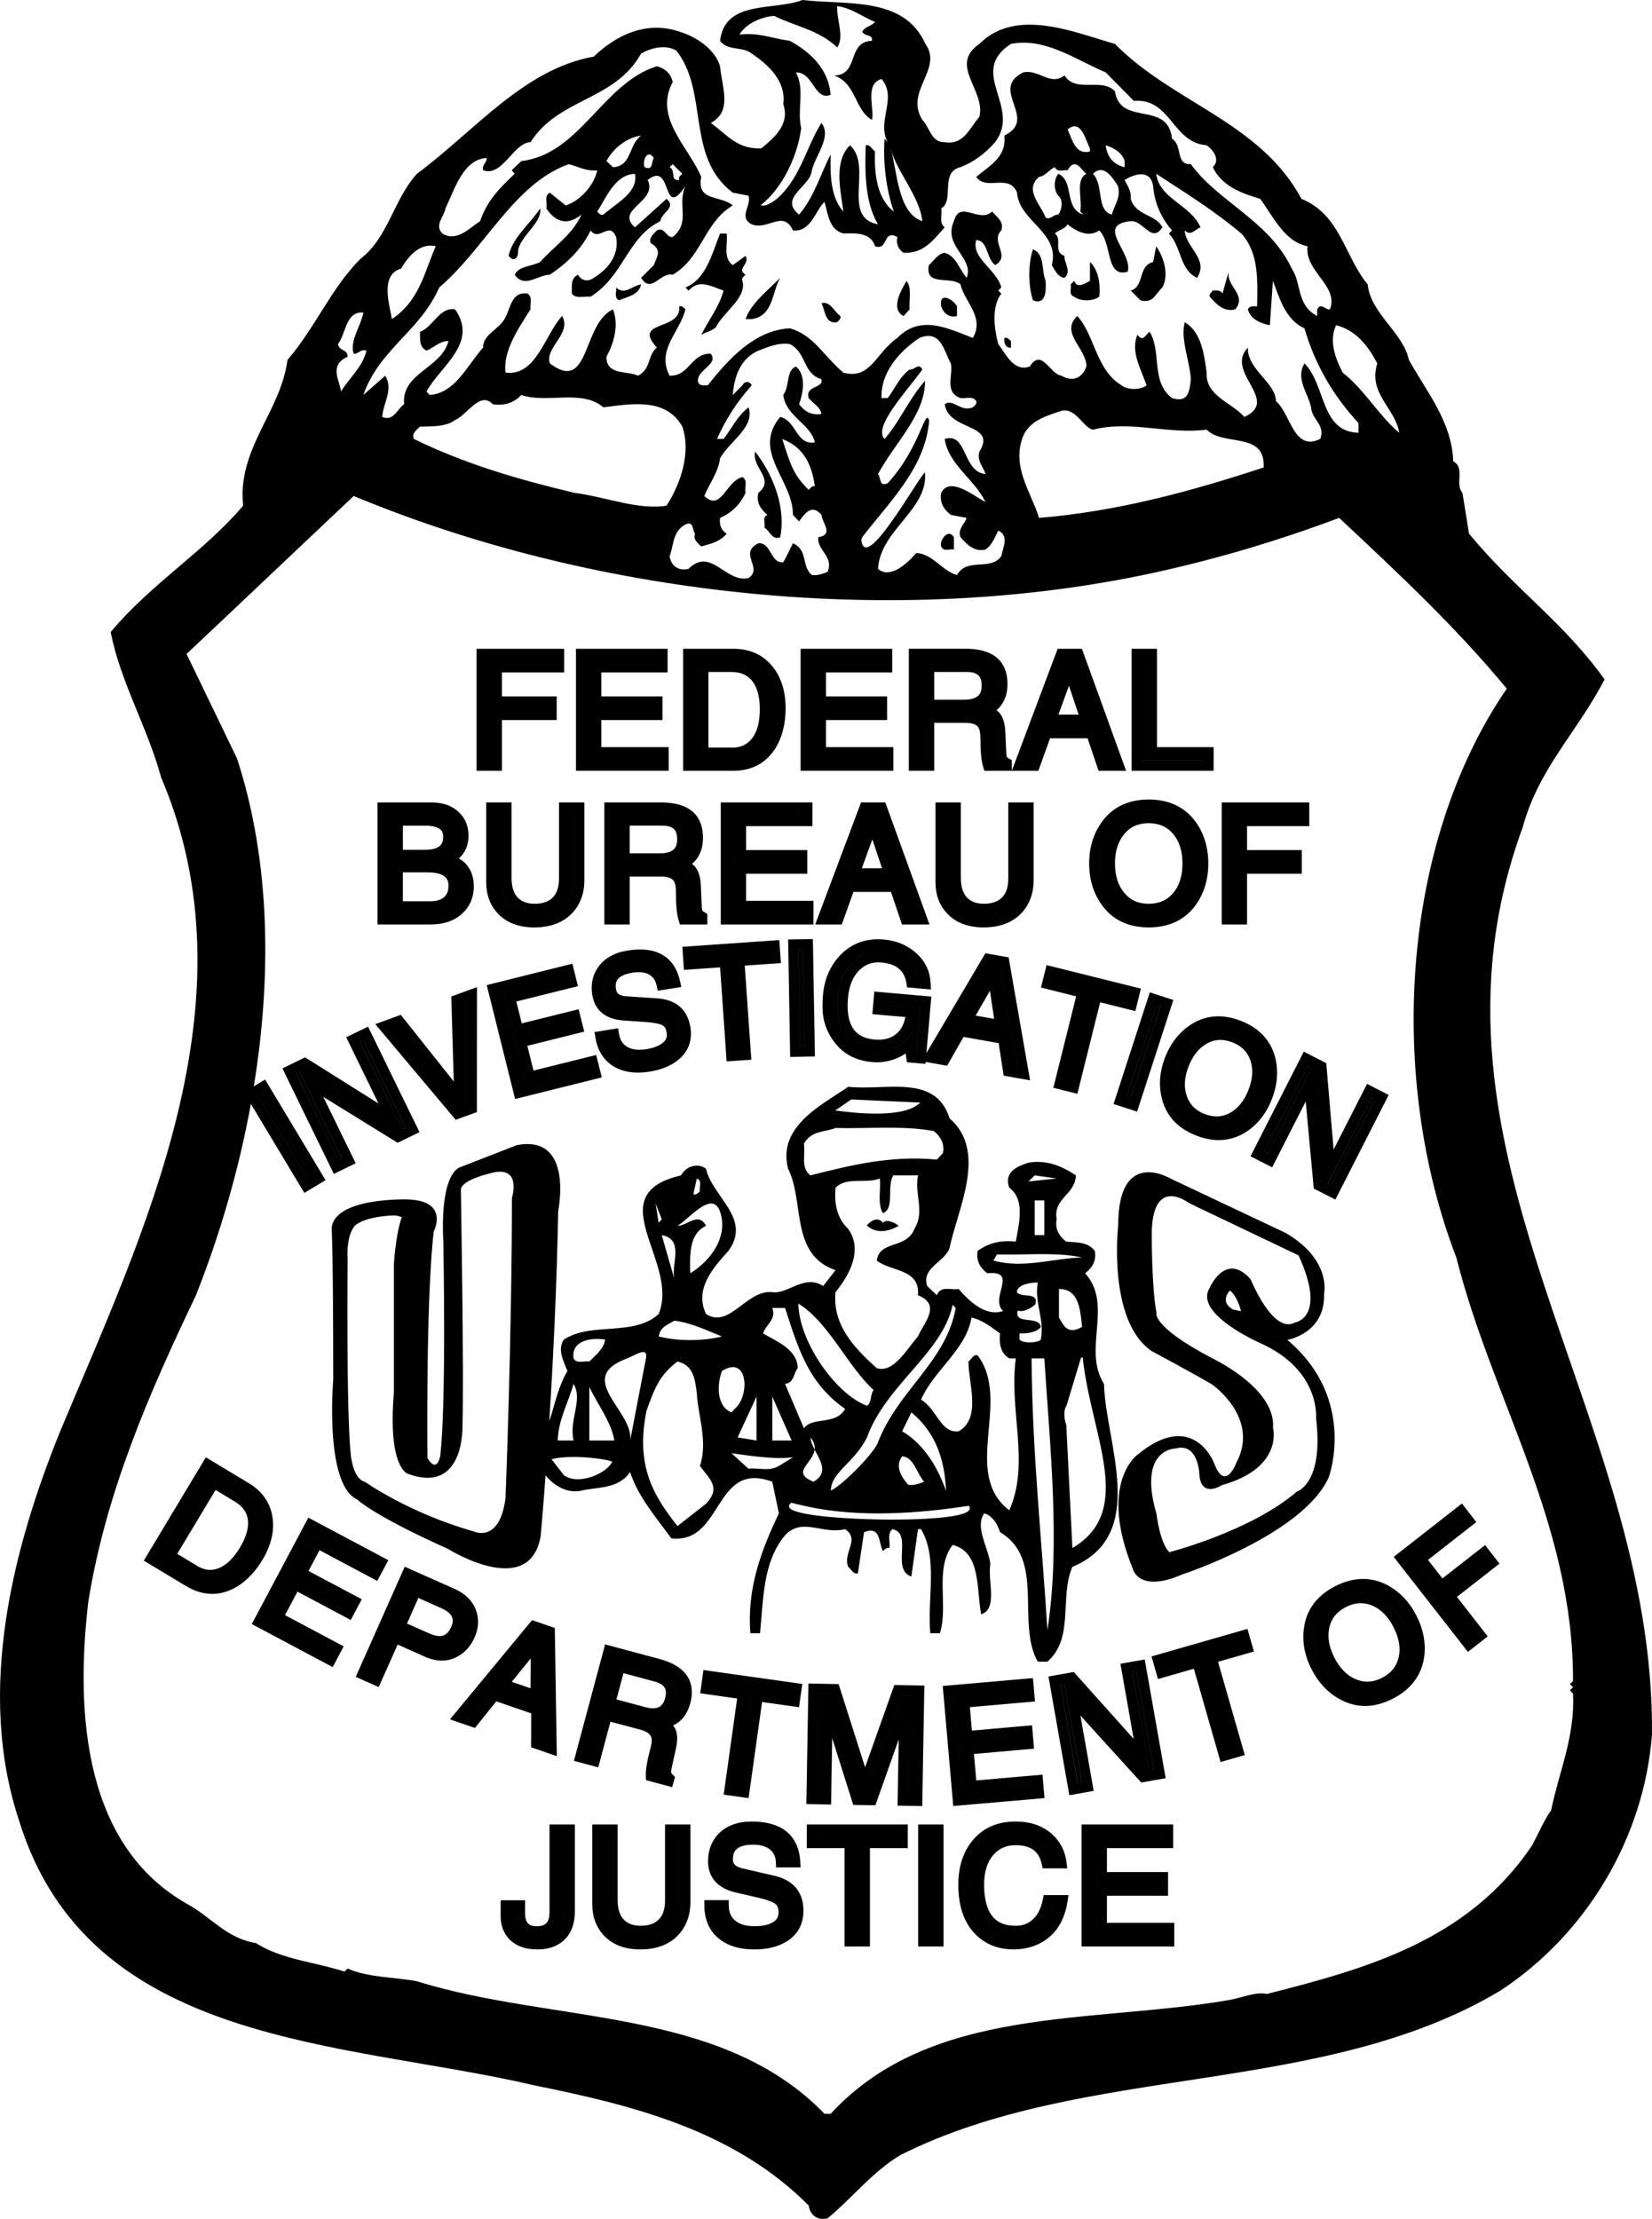 <?xml version="1.0" encoding="utf-8"?>
<!-- Generator: Adobe Illustrator 17.0.0, SVG Export Plug-In . SVG Version: 6.00 Build 0)  -->
<!DOCTYPE svg PUBLIC "-//W3C//DTD SVG 1.1//EN" "http://www.w3.org/Graphics/SVG/1.1/DTD/svg11.dtd">
<svg version="1.1" id="Layer_1" xmlns="http://www.w3.org/2000/svg" xmlns:xlink="http://www.w3.org/1999/xlink" x="0px" y="0px"
	 width="160.866px" height="216px" viewBox="0 0 160.866 216" enable-background="new 0 0 160.866 216" xml:space="preserve">
<path d="M148.26,80.581c1.582-5.809,5.214-9.14,7.991-14.441c-4.015-5.597-8.588-8.632-13.203-14.184l-0.639-3.973
	c-0.77-0.854,0.296-2.438-0.898-3.075c-0.128-3.845-2.564-6.712-4.316-9.871c-0.6-2.734-3.716-4.486-4.015-7.349
	c-2.266-2.734-2.651-6.796-6.451-8.331c-4.017-7.477-12.477-9.313-18.16-15.083c-3.931-1.11-9.612-3.588-13.2,0
	c-3.035,2.093,0.639,4.486,0,7.092c-0.985,1.155-1.54,2.779-3.376,2.477c-1.325,0.044-1.453-1.451-2.181-2.177
	c-1.75-2.823,2.053-4.916,0.301-7.393C88.021-0.385,82.508,0.513,78.15,0c-2.818,1.071-7.561-0.044-8.032,3.973
	c0.77,1.026,2.179,0.513,3.077,1.239c1.666,1.111,3.376,2.734,3.075,4.916c0.686,2.009-0.938,3.332-2.137,4.314
	c-2.305,0.089-3.203-1.195-4.911-2.478c2.135-1.155,1.066-3.46,0.896-5.513c-0.511-1.708-2.391-2.902-3.973-3.376
	c-3.161-1.066-6.11,0.301-8.331,2.438c-6.794,1.194-11.621,7.265-17.217,11.406c-2.307,2.567-2.779,6.199-5.513,8.292
	c-2.818,2.818-4.4,6.707-7.092,9.827c-0.642,5.039-4.913,8.632-4.314,14.184c-3.845,4.531-8.889,7.522-12.904,12.304
	c0.982,4.955,3.591,9.274,4.913,14.145C25,97.5,13.893,120.104,5.861,139.332c-4.57,11.278-8.203,25.205-4.017,37.855
	c6.796,22.13,31.661,21.489,50.159,25.807c9.698,1.964,19.482,4.397,26.745,11.707c0.128,0.893,0.814,1.495,1.838,1.239
	c2.051-1.624,4.358-4.531,7.092-6.154c17.943-9.017,41.058-5.597,58.448-16.021c8.373-5.513,13.97-14.871,14.737-24.909
	C161.164,137.58,136.596,112.37,148.26,80.581z M130.103,31.661c1.922,0.469,3.119,2.009,4.015,3.716
	c-0.938,2.907,1.752,4.358,2.137,6.752c-1.964-1.624-3.378-4.19-5.51-5.853C130.061,34.953,129.375,33.201,130.103,31.661z
	 M89.813,21.533c-2.416-0.805-2.416-4.852-3.1-7.117C87.31,16.726,89.556,19.1,89.813,21.533z M78.017,12.496
	c-0.429-1.92,0.39-3.697-0.508-5.444c1.71-0.044,1.797,2.818,3.376,2.177c-0.212-2.478-1.88-4.102-3.973-5.256
	c-1.666-0.212-3.119-0.854-4.913-0.597c0.639-1.066,2.051-1.708,3.373-1.836c2.053,1.026,4.358,1.367,6.155,3.075
	c0.726-1.066-0.086-2.69,0-4.018c1.367,0.173,2.433,1.027,3.674,1.54c-0.343,0.429-0.898,0.385-1.241,0.938
	c0.215,0.513,1.071,0.217,0.943,0.898c-2.478,0.089-1.197,3.331-3.677,3.376c2.182,0.77,1.967,3.332,3.677,4.319
	c0.299-0.943-0.77-3.504,0.938-3.978c1.582,1.841-0.513,4.101,0.6,6.154l-0.299-0.34c-0.173,2.177,0.128,4.911,0.896,7.092
	c-1.621-1.239-1.922-3.633-1.836-5.853c-0.299-0.212-0.472-0.726-0.898-0.597c-0.086,2.349-0.128,5.508,1.197,7.689
	c-3.633-0.642-0.469-5.686-2.734-7.689c-1.624,1.579-0.898,4.486-0.641,6.451c-1.323-1.456-1.281-3.889-1.239-5.557
	c-1.027,1.969-1.579,4.101-3.075,5.854c-2.053-1.663,1.152-2.734,1.239-4.314c0.385-1.495,1.964-3.292,0.938-4.615
	c-1.451,2.31-1.964,5.044-4.015,7.092c-0.343,0.341-1.3,1.135-1.898,0.918C76.21,18.311,77.674,15.147,78.017,12.496z
	 M39.056,26.148c0.814-1.407,1.967-2.522,3.376-2.177c-1.111,2.478-1.537,5.256-4.272,7.092
	C37.99,29.864,36.919,26.745,39.056,26.148z M42.773,27.984c4.531-3.884,7.265-10.083,12.605-12.003
	c0.898,0.212,1.708,0.726,2.779,0.597c-0.301,1.451-1.668,2.991-3.077,3.42l-1.537-1.239c-0.6,0.296-0.215,1.022-0.343,1.535
	c0.985,1.456,2.137,1.623,3.418,0.597c-0.898,2.009-2.69,3.08-4.017,4.615c-0.809,0.429-2.093,0.385-2.478,1.239
	c0.943,1.367,2.266,0,3.42,0c1.708-1.15,3.075-2.478,3.973-4.314c0.809,1.155,1.836-0.982,2.478,0.642
	c0.34,1.752-0.812,3.164-2.179,3.973c-0.513,0.385-1.153,0.341-1.537-0.301c-0.77,0.385-0.558,1.155-0.597,1.841
	c0.424,0.553,1.239,0.212,1.836,0.296c3.248-2.048,3.588-5.809,6.791-7.349c0.044-0.809,1.624-1.323,0.6-2.177l-3.077,2.774
	c-2.009-1.747,2.265-2.477,1.239-4.61c2.477-1.969,1.325,4.057,3.677,0.597c-0.856,1.836,0.553,3.504-1.239,4.955
	c-0.641,0.084-0.77-1.027-1.54-0.642c-0.34,0.385-0.812,0.686-0.597,1.239c1.153,0.686,0.597,1.283,0.299,2.137l-1.239,1.239
	c0.982,1.624,1.878-0.597,3.077-0.301c2.818-1.624,3.075-5.123,5.851-6.747c-1.239-1.027-3.546-0.345-3.077-2.779
	c-1.239-2.946-4.654-5.769-2.774-9.229c-0.172-0.809-0.728-1.323-1.54-1.54c-5.256,1.624-7.519,8.588-13.202,9.229l-0.938,0.898
	l0.296,0.34c-1.451,1.367-2.69,2.606-3.373,4.615c-1.113,0.725-2.307,2.053-3.674,1.199c-0.812-0.815,0.17-1.624,0.298-2.438
	c0.896-1.836,1.71-4.783,4.015-4.911c0.044,0.469-0.513,0.681-0.341,1.194c1.88,0.686,2.946-2.69,4.615-2.734
	c2.734-4.314,8.203-4.017,10.766-8.632c0.982-0.553,2.349-0.898,3.418-0.296c3.203,4.013,0.898,10.379,5.51,13.844l1.537,0.296
	c0.301,0.982-1.024,2.093,0.301,2.779c1.537,0.642,3.075-1.451,4.015,0.597c1.752,0.212,2.223-2.009,3.077-2.779
	c0.341,1.155,0.427,2.695,1.836,3.08c1.239-0.044,2.692-0.089,3.077,1.239c1.325,0.469,0.726-1.668,2.179-0.898
	c-0.128,0.597,0.042,1.155,0.597,1.54c1.964,0.084,2.862-1.2,4.017-2.483c-0.6-0.424-0.214-1.239-0.343-1.836
	c1.325-0.77-0.17-3.544,1.88-4.018c1.239-0.469,2.391-1.323,3.373-2.433c2.606-3.46-2.734-6.791,1.54-9.57
	c3.331-0.642,6.28,1.535,9.229,2.779l2.734,2.774c3.63-0.296,3.716,4.062,7.092,4.319c0.725,0.508,1.323,1.451,0.597,2.132
	c0.94,1.925,2.907,2.567,4.615,3.08c1.239,1.663,2.349,4.185,4.615,4.615c-0.301,2.478,3.075,3.845,2.177,6.149
	c-0.424,0.089-0.896-0.725-1.239,0v0.642c-2.048-1.066-1.495-3.159-2.478-4.614c-2.176-4.654-7.176-6.495-9.826-10.167
	c-1.537,0.084-0.77-1.836-1.836-2.477c-0.385-3.761-5.042-1.155-5.555-4.615c-1.281-1.367-3.803,0.212-4.913-1.54
	c-1.409,1.071-2.478-0.641-4.018-0.296c-3.373,1.663,1.54,4.486-1.836,6.15c0.214,2.093-1.367,2.862-2.734,4.018
	c0.94,1.411,3.203-0.385,3.973,1.54c0.173,2.774,4.23,3.885,3.376,7.048c0.299,0.469,0.597,1.194,1.239,1.239
	c0.726-0.642-0.042-1.411,0-2.137c-1.155-0.385-0.17-1.623-0.94-2.176c0.385-0.385,0.94-0.385,1.241-0.898
	c0.809,0.681,2.048,1.323,3.075,0.597c1.283,1.194,0.597,4.659,2.776,4.017c0.555-1.836-3.245-4.57,0.299-4.916
	c1.197-0.128,2.053,2.221,3.077,0.597c-0.6-1.278-2.606-1.11-3.077-2.774c0.086-0.726-0.299-1.239-0.597-1.836
	c0.982-0.602,2.522-1.071,2.779,0.597c0.128,1.624,0.767,3.075,1.836,4.314l-0.301,0.301c1.241,1.323,1.027,3.504,2.734,4.313
	c1.199-1.796-1.11-2.946-1.194-4.615c0.597,0.597,0.982-0.084,1.538-0.301c-0.982-2.221-4.015-2.774-4.316-5.212
	c2.823,1.841,5.641,3.588,8.291,5.814c1.708,1.88,1.579,4.486,1.535,7.092c-0.341,0-0.726-0.089-0.896,0.296
	c0.257,0.982,1.281,1.367,2.137,1.54l0.298-4.314c0.597,1.495,1.155,3.756,3.075,4.615c0.982,3.415,2.734,6.49,5.256,9.224v0.943
	c-3.716-0.084-3.161-4.659-5.256-6.752c-0.896,1.496,0.343,2.863,0.642,4.274c0.044,1.155,1.412,1.708,0.898,3.075
	c-2.606,1.283-2.862-2.433-4.316-3.672c-0.042-1.841-2.821-3.08-2.734-5.217c-2.307,2.394,3.206,5.128-0.343,6.752
	c-1.239-1.406-3.8-2.048-3.672-4.313c-0.257-1.836-0.513-3.934-2.137-4.916c-0.427,1.713,0.469,3.633,0.597,5.557
	c-0.128,1.11-0.212,2.349-1.836,1.836c-2.093-1.579-0.982-4.531-2.179-6.451c-0.299,0.168-0.472,0.726-0.896,0.597l-0.301-0.301
	c-0.683,1.668,0.385,3.376,0.898,4.916c-0.597,0.469-1.839,0.469-2.436,0c-2.52-1.54-2.608-4.916-4.316-6.752
	c-1.708,1.668,0.898,3.119,0.898,4.916c-0.429,1.15-1.325,1.535-2.436,0.898c-1.11-0.128-1.922-2.739-3.077-0.898
	c-1.579,0.597-2.391-1.328-3.075-2.181c-0.385-1.451-0.683-3.632,0.299-4.911l-0.299-0.301l0.299-0.301
	c-0.427-1.707-2.991-2.902-2.436-4.61c1.155,0.039,0.94,1.747,1.836,2.433c1.582-0.898-0.511-2.221,0.6-3.376
	c0.299-0.854-0.427-1.283-0.896-1.836c-1.239,1.194-3.163-1.199-3.719,0.938c-1.11,2.438,2.009,3.549,1.239,5.513
	c-0.726-0.809-0.982-2.093-2.135-2.433c-0.686,0.084-1.068,0.809-1.54,1.194c-0.427,2.137,2.137,1.027,3.077,1.881
	c0.383,1.707,2.391,3.203,1.197,5.212c-2.436-0.938-5.083-2.305-7.349,0c-2.137,1.495-2.606,4.101-5.256,3.376
	c-1.922-1.624-2.905-3.677-5.212-4.314c-3.376,0.168-5.937,2.946-7.99,5.552c-0.385,0-0.768,0.084-0.938-0.301
	c-0.257-1.195,2.048-1.708,1.239-2.774c-1.925-0.089-2.095,2.221-4.017,2.137c-1.323-2.522,1.026-4.274,1.54-6.456
	c-0.173-0.168-0.343-0.385-0.6-0.296c0.256,2.433-4.657,1.323-2.179,4.012c-0.94,0.77-0.555,2.098-1.836,2.739
	c-1.071-0.513-3.077,0-3.077-1.841c0.728-1.323,1.239-3.119,0.639-4.615c-3.03,1.412-2.221,8.247-6.15,5.256
	c-0.513-1.54,2.177-2.907,1.194-4.615c-1.708,1.881-2.52,5.898-5.511,5.513c-0.256-2.093,1.239-4.274,2.436-6.155
	c-0.087-0.513,0.257-1.194-0.301-1.535c-1.75-0.256-1.624,1.836-2.433,2.774c-0.642,0.814-1.925,1.367-1.88,2.477
	c-1.624,1.841-2.734,4.447-5.212,4.615l-0.301-0.34c1.367-2.478,5.086-4.743,2.779-7.991c-1.54-0.256-2.137,1.752-3.418,2.182
	c0.042,0.681-0.128,1.451,0.639,1.836c0.728-0.301,1.283-0.938,2.137-0.938c-0.642,2.645-4.615,3.119-4.313,6.15
	c-0.686,0.469-1.027,1.713-2.137,1.239c0.084-1.323,1.11-2.646,0.298-4.013l-2.134,1.875C36.919,34.01,40.895,32.258,42.773,27.984z
	 M61.829,16.919c0.343,1.797-1.708,2.779-3.075,3.973c-0.301,0.089-0.429-0.128-0.597-0.296
	C59.053,19.228,59.864,17.008,61.829,16.919z M59.053,15.68c0.683-1.278,2.006-2.305,3.376-2.478
	c-1.241,0.898-0.898,2.991-2.737,3.075L59.053,15.68z M63.667,15.384c-0.257,0.341-0.042,1.278-0.896,0.893
	C62.515,15.724,63.026,14.402,63.667,15.384z M66.145,17.521c-0.94,0.123-0.299-0.943-0.94-1.244l0.301-0.296l0.938,0.938
	C66.273,17.092,66.017,17.22,66.145,17.521z M107.674,14.145c0.725,0.212,1.624,0.725,1.836,1.535v0.597
	C108.441,16.025,107.802,15.295,107.674,14.145z M108.271,20.892c-1.54-0.385-0.77-2.863-1.836-3.973
	c1.066-1.066,1.964,0.474,2.433,1.199C109.169,19.268,108.483,19.998,108.271,20.892z M105.197,20.596l0.296,0.296
	c-1.92-0.597-0.854-3.248-2.433-3.973c-0.469,0.513-0.469,1.624,0,2.137c0.513,0.43,0.341,1.367,0,1.836
	c-0.469-0.039-0.725,0.513-1.239,0.301c-0.429-1.239-2.137-2.69-0.641-3.973c0.641-0.084,0.982-0.725,1.537-0.943
	c0.257,0.558,0.856,0.217,1.241,0.301c0.767-1.367,1.323,0,1.836,0.34C104.683,17.476,105.409,19.357,105.197,20.596z
	 M103.958,12.605c1.323-1.111,1.75,1.066,2.176,1.836v0.301C104.683,15.127,104.382,13.459,103.958,12.605z M123.053,45.505
	c-7.006,2.305-14.185,4.274-21.874,4.911c-0.77-2.517-2.734-4.995-1.54-7.986c0.686-1.54,2.352-1.969,3.719-2.438
	c1.409-0.341,2.135,1.668,3.077,1.836c3.672-0.938,7.176,0.474,11.065,0C119.166,43.496,123.225,41.956,123.053,45.505z
	 M90.074,45.984c-0.728,0.597-5.863,9.975-6.199,6.559l0.084-0.247c2.65-3.46,6.137-6.732,6.52-11.346
	c-0.38-1.387-0.871,2.66-4.04,6.091c-0.856,0.385-0.642-0.553-0.94-0.894c1.624-3.035,4.617-5.789,4.575-9.081
	c-1.582,1.797-2.524,4.081-3.934,5.661c-1.172-1.135,2.137-4.614,3.672-6.752c-0.341-0.726-0.81,0.089-1.239,0
	c-1.024,0.77-1.409,1.841-2.135,2.779h-0.6c-0.084-2.478,1.668-4.486,3.677-5.853c2.135-0.854,2.391,1.283,3.075,2.477
	c0.256,1.155-0.684,2.779,0.94,3.376c0.471,0.084,1.197-0.257,1.537,0.301c0.086,0.296-0.17,0.424-0.34,0.597
	c-1.155,0.514-1.925-0.898-2.734-0.301c0.385,2.65,5.126,1.836,3.376,4.615c-0.257,0.943,0.382,1.456,0.597,2.181
	c-2.265-0.217-1.752-4.101-3.973-3.42c0.341,2.478,2.947,3.973,3.973,6.155c-1.239-0.686-3.504-2.522-4.316-0.898
	c-0.17,0.898,0.215,1.579,0.94,2.137l1.537,0.296c-0.215,0.642-0.896,1.071-0.597,1.88c0.639,0.726,1.367,1.456,2.436,1.199
	c0.681-0.474,0.898-1.199,1.239-1.841c1.111,0.474,0.427,1.752,0.299,2.483c-1.068,1.495-3.334,0.084-4.316,1.836
	c-1.451-0.385-2.391-2.093-3.973-2.137c-0.982,1.155-2.606,2.522-3.716,1.54C85.711,51.57,90.415,49.611,90.074,45.984z
	 M72.894,56.269c-2.263,0.513-3.63-3.075-5.853-0.893c-1.024,0.256-1.707-0.345-1.836-1.239c0.429-1.071,0.256-2.393,1.54-3.08
	c0.854-0.385,0.639,0.558,0.938,0.898c-0.212,0.597,0.257,0.898,0.597,1.239c0.898-0.257,1.796-0.424,2.48-1.239
	c-0.555-0.341-0.728-0.898-0.642-1.54c1.153-0.508,1.967-1.323,2.48-2.433c-0.128-0.513,0.254-1.239-0.301-1.54
	c-1.624,0.385-2.051,3.42-3.716,1.841c0.513-1.244,1.367-2.31,1.537-3.677c0.94-1.668,3.418-3.035,2.776-4.955
	c-1.152,0.898-1.623,2.048-2.433,3.075h-0.642c0.812-1.836,1.922-3.588,3.376-5.212c-0.173-0.429-0.725-0.429-0.898,0l-0.94,0.938
	c0.128-1.752,0.728-3.544,2.48-4.313c0.938-0.341,1.878-0.809,3.075-0.642c1.666,0.854,1.239,2.863,3.075,3.42
	c0.257,0.898-1.624,0.597-1.239,1.836c0.429,0.513,1.155,0.898,1.239,1.54c-0.938,0.168-1.624-0.217-2.176-0.943
	c0.385-1.027,0.725-2.818-0.301-3.672c-0.982,0.385-0.597,1.92-1.239,2.774c0.256,2.098,2.692,2.823,3.077,4.615
	c-1.839,0.301-1.794-2.132-3.376-2.478c-2.82,3.376,1.281,6.155,1.239,9.53l0.6,0.642c0.597-0.854,1.281-1.713,2.176-0.642
	c0.086,0.809,1.239,1.92-0.296,2.176c-0.173,1.283,1.535,1.841,0.896,3.376c-0.471,0.173-0.94,0.385-1.537,0.301
	c-1.027-0.854-0.343-2.438-1.838-3.08c-0.299,0.602-0.597,1.244-0.94,1.841c-1.281,0.128-1.153-1.964-2.433-1.841
	C71.87,53.88,74.347,55.287,72.894,56.269z M64.906,49.221c-2.692,0.469-5.94-0.854-8.931-1.239
	c-5.424-1.283-10.722-2.818-15.68-5.256c-0.212-0.553,0.256-0.854,0.6-1.194c0.854-0.044,2.477,0.084,3.418-0.642
	c1.195-0.513,2.436-2.863,3.674-1.54c1.111,0.173,2.051-0.128,2.776-0.898c2.478,0.859,5.898-0.597,7.991,1.199
	c2.562-0.301,6.066-1.026,7.689,1.881C67.297,44.009,66.315,47.04,64.906,49.221z M79.347,47.341
	c-0.257-0.084-0.427,0.173-0.6,0.341c-1.666-1.579-1.895-2.976-2.579-4.945C78.303,43.55,79.048,45.248,79.347,47.341z
	 M32.907,33.497c0.809-1.027,0.726-3.203,2.478-3.075c-0.257,1.367-1.367,2.779-0.943,4.017c0.471,0.04,0.686-0.513,1.239-0.301
	c-0.341,1.54-1.663,2.65-2.478,3.973c-0.084-0.982-1.239-2.562,0.642-3.376C33.845,33.926,33.075,34.267,32.907,33.497z
	 M151.037,176.245c-0.639,0.854-1.239,2.265-1.836,3.376c-6.238,9.313-16.235,12.047-25.847,14.486
	c-1.027-0.257-2.478,0.385-3.716,0.597c-13.459,2.31-28.969,0.469-38.753,11.065h-0.597c-10.128-10.468-26.405-8.755-39.691-12.901
	c-2.265-0.429-4.701-0.34-6.752-1.239l-0.299,0.296c-2.863-0.938-6.068-1.15-8.63-2.774c-2.734-0.429-4.316-2.438-6.451-3.677
	c-10.255-5.597-11.153-18.542-9.87-29.524c1.708-10.68,5.937-20.339,10.468-29.82c2.278-5.728,4.166-12.085,5.367-18.67l5.206,8.665
	l2.066-1.24l-5.887-9.796l-1.101,0.662c1.743-10.689,1.634-21.883-1.636-31.923l-4.913-10.167
	c5.042-4.743,11.065-10.468,16.277-15.379c22.772,9.481,51.484,12.946,76.904,7.689c6.539-1.367,12.904-3.247,19.056-5.557
	c5.982,5.597,11.366,10.641,16.321,16.623c-10.424,15.211-11.579,38.067-4.913,55.371c3.502,13.888,11.409,25.896,11.364,41.231
	l-0.299,0.301l0.299,0.301l-0.299,0.296l0.299,0.341C153.388,169.024,151.807,172.484,151.037,176.245z M25.124,106.673l0.35-0.21
	l4.856,8.081l-0.351,0.211L25.124,106.673z M50.122,25.21c0.385-0.217,0.301-0.597,0.343-0.943c0.385-1.451,2.352-2.645,2.135-3.973
	c-1.024,1.54-2.69,2.823-3.075,4.614C49.697,25.082,49.865,25.294,50.122,25.21z M67.384,27.984c0.94-0.726,2.137,0,3.077,0.301
	c-0.43,1.579-1.453,2.863-2.182,4.314c0.513-0.296,1.367-0.469,1.54-0.938c0.812-1.412,2.907-2.734,2.477-4.314
	c-0.128-0.257,0.128-0.429,0.301-0.602c-0.943-0.597,0.469-1.022,0-1.836l-1.241,0.898c-0.982-0.686-0.469-2.009-0.597-3.075h-0.642
	c-0.767,1.88-1.325,4.442-3.373,5.251l0.296,0.301L67.384,27.984z M113.184,27.984c0.728-1.323,0.042-3.114-0.6-4.013l-0.296,1.535
	c-1.495,0.345-0.814,2.393-2.182,2.779l0.943,0.943C112.289,29.568,112.457,28.67,113.184,27.984z M101.82,27.347
	c-0.429-1.027-0.044-2.606-1.239-3.08c-0.471,1.456-0.471,3.504,0,4.96C101.904,29.78,101.863,28.157,101.82,27.347z
	 M104.597,28.882c0.6,0.469,1.839,0.469,2.436,0c0.17-1.278-0.128-2.69-0.898-3.376v1.841c-0.642,0.341-1.239,0.726-1.537,0
	l-0.343,0.341C104.382,28.073,103.997,28.67,104.597,28.882z M120.277,30.121c1.197-1.406-0.896-2.26-0.639-3.672l-0.6,2.137
	c-0.17-0.385-0.555-0.301-0.94-0.301c-0.128,0.173-0.385,0.34-0.298,0.597C118.483,29.652,119.166,30.378,120.277,30.121z
	 M73.195,31.064c2.137-0.301,1.964-2.65,2.776-4.018c-1.068,1.111-2.82,2.433-3.373,4.018H73.195z M87.977,30.762l0.597-0.642
	c-0.084-0.893,0.257-2.048-0.296-2.773C87.72,28.285,86.694,30.082,87.977,30.762z M60.291,29.228
	c0.812-0.346,1.923-0.513,2.137-1.54c-0.812,0.084-1.623,1.11-2.435,0.296C60.077,28.369,59.736,28.971,60.291,29.228z
	 M93.189,30.762v-0.938c-0.341-0.686-1.794-1.495-1.537,0C91.866,30.467,92.418,30.975,93.189,30.762z M81.526,31.36
	c0.17-0.168,0.385-0.341,0.299-0.597c-0.6-0.424-0.982-1.495-1.838-1.239C80.371,30.165,80.287,31.577,81.526,31.36z M98.445,33.837
	V33.2c-0.212-0.173-0.341-0.385-0.642-0.301C97.719,33.329,97.932,33.926,98.445,33.837z M73.837,47.982
	c-0.215,0.898,0.212,1.579,0.896,2.137c-0.555,0.212-0.17,0.809-0.299,1.239c0.513,0.296,0.77,1.283,1.537,0.938
	c0.6-2.991-0.767-6.194-2.435-8.331C73.151,45.505,75.544,46.66,73.837,47.982z M92.89,53.495v-1.199
	c-0.555-0.938-1.453,0.346-1.239,0.898C91.866,53.752,92.463,53.407,92.89,53.495z M53.208,68.792h-5.333v-4.331h6.061v-0.304h-6.53
	v9.878h0.469v-4.94h5.333V68.792z M48.875,70.095h5.333v-2.303h-5.333v-2.331h6.061v-2.304h-8.529v11.878h2.469v-4.94H48.875z
	 M47.875,74.035h-0.469v-9.878h6.529v0.304h-6.061v4.331h5.333v0.303h-5.333v4.94H47.875z M57.556,69.095h5.954v-0.303h-5.954
	v-4.331h6.453v-0.304h-6.922v9.878h7.028v-0.303h-6.559V69.095z M65.115,72.732h-6.56v-2.638h5.954v-2.303h-5.954V65.46h6.453
	v-2.304h-8.922v11.878h9.028L65.115,72.732L65.115,72.732z M64.115,74.035h-7.028v-9.878h6.922v0.304h-6.453v4.331h5.954v0.303
	h-5.954v4.638h6.56L64.115,74.035L64.115,74.035z M74.612,72.381c0.59-0.908,0.889-2.065,0.889-3.438
	c0-1.455-0.375-2.635-1.115-3.506c-0.728-0.862-1.695-1.28-2.958-1.28h-3.909v9.878h3.848
	C72.825,74.035,73.887,73.494,74.612,72.381z M67.986,73.776v-9.36h3.244c1.172,0,2.102,0.406,2.765,1.208
	c0.66,0.816,0.993,1.963,0.993,3.413c0,1.458-0.32,2.615-0.952,3.438c-0.667,0.863-1.576,1.301-2.702,1.301
	C71.334,73.776,67.986,73.776,67.986,73.776z M75.451,72.927c0.696-1.075,1.05-2.415,1.05-3.983c0-1.699-0.455-3.097-1.353-4.152
	c-0.915-1.084-2.167-1.634-3.721-1.634h-4.909v11.878h4.848C73.164,75.035,74.538,74.326,75.451,72.927z M67.519,64.157h3.909
	c1.263,0,2.23,0.418,2.958,1.28c0.74,0.871,1.115,2.051,1.115,3.506c0,1.372-0.299,2.529-0.889,3.438
	c-0.726,1.113-1.787,1.654-3.246,1.654h-3.848v-9.878H67.519z M74.036,72.476c0.632-0.823,0.952-1.98,0.952-3.438
	c0-1.45-0.333-2.597-0.993-3.413c-0.663-0.802-1.593-1.208-2.765-1.208h-3.244v9.36h3.348C72.46,73.776,73.369,73.339,74.036,72.476
	z M68.986,72.776v-7.36h2.244c0.871,0,1.523,0.276,1.99,0.841c0.51,0.63,0.768,1.565,0.768,2.78c0,1.233-0.251,2.186-0.744,2.828
	c-0.474,0.613-1.099,0.911-1.91,0.911C71.334,72.776,68.986,72.776,68.986,72.776z M79.432,69.095h5.952v-0.303h-5.952v-4.331h6.453
	v-0.304h-6.924v9.878h7.03v-0.303h-6.559V69.095z M86.991,72.732h-6.56v-2.638h5.952v-2.303h-5.952V65.46h6.453v-2.304H77.96v11.878
	h9.03L86.991,72.732L86.991,72.732z M85.991,74.035h-7.03v-9.878h6.924v0.304h-6.453v4.331h5.952v0.303h-5.952v4.638h6.56
	L85.991,74.035L85.991,74.035z M96.073,70.212c0.267,0.391,0.394,0.909,0.394,1.594c0,1.124,0.069,1.812,0.148,2.229h0.497
	c-0.077-0.206-0.119-0.474-0.13-0.817l-0.088-1.962c-0.027-0.56-0.141-0.978-0.328-1.208c-0.068-0.075-0.257-0.226-0.673-0.404
	l-0.911-0.392l0.856-0.499c0.401-0.234,0.689-0.472,0.855-0.706c0.278-0.378,0.411-0.855,0.411-1.468
	c0-1.04-0.319-2.422-3.078-2.422h-4.529v9.878h0.471v-4.669h4.059C94.983,69.366,95.672,69.65,96.073,70.212z M89.969,69.112v-4.696
	h4.167c1.583,0,2.455,0.822,2.455,2.316c0,0.889-0.353,2.38-2.714,2.38H89.969z M90.969,70.366h3.059
	c0.614,0,1.029,0.144,1.226,0.419c0.14,0.204,0.214,0.558,0.214,1.021c0,1.341,0.092,2.283,0.28,2.88l0.11,0.35h2.668h0.002h2.584
	l1.138-3.169h3.652l1.076,3.169h2.678l-4.301-11.878h-2.365L98.527,75.03v-1.031l-0.258-0.144c-0.18-0.1-0.217-0.162-0.218-0.162
	c-0.01-0.021-0.059-0.148-0.07-0.514l-0.089-1.97c-0.037-0.798-0.218-1.385-0.566-1.812c-0.082-0.091-0.179-0.178-0.292-0.262
	c0.191-0.163,0.348-0.33,0.471-0.504c0.398-0.54,0.601-1.231,0.601-2.054c0-1.562-0.708-3.422-4.078-3.422h-5.529v11.878h2.471
	L90.969,70.366L90.969,70.366z M104.653,64.157l3.576,9.878h-0.535l-1.076-3.169h-5.072l-1.138,3.169h-0.439l3.714-9.878H104.653z
	 M89.969,74.035h-0.471v-9.878h4.529c2.759,0,3.078,1.382,3.078,2.422c0,0.612-0.133,1.09-0.411,1.468
	c-0.166,0.234-0.454,0.472-0.855,0.706l-0.856,0.499l0.911,0.392c0.416,0.179,0.604,0.329,0.673,0.404
	c0.188,0.23,0.301,0.648,0.328,1.208l0.088,1.962c0.011,0.344,0.053,0.611,0.13,0.817h-0.497c-0.079-0.418-0.148-1.105-0.148-2.229
	c0-0.685-0.127-1.203-0.394-1.594c-0.401-0.562-1.09-0.846-2.046-0.846h-4.059C89.969,69.366,89.969,74.035,89.969,74.035z
	 M96.591,66.732c0-1.494-0.872-2.316-2.455-2.316h-4.167v4.696h3.908C96.238,69.112,96.591,67.621,96.591,66.732z M90.969,68.112
	v-2.696h3.167c1.033,0,1.455,0.382,1.455,1.316c0,0.683-0.204,1.38-1.714,1.38H90.969z M100.408,74.035l1.138-3.169h5.072
	l1.076,3.169h0.535l-3.576-9.878h-0.971l-3.714,9.878H100.408z M103.743,64.776h0.741l1.94,5.787h-4.785L103.743,64.776z
	 M104.484,64.776h-0.741l-2.104,5.787h4.785L104.484,64.776z M104.091,66.748l0.943,2.815h-1.967L104.091,66.748z M111.663,64.157
	h-0.469v9.878h5.984v-0.303h-5.515V64.157z M118.178,72.732h-5.515v-9.575h-2.469v11.878h7.983L118.178,72.732L118.178,72.732z
	 M117.178,74.035h-5.983v-9.878h0.469v9.575h5.515L117.178,74.035L117.178,74.035z M44.355,88.177
	c0.526-0.493,0.782-1.113,0.782-1.896c0-0.675-0.186-1.188-0.567-1.572c-0.21-0.194-0.582-0.406-1.092-0.615l-1.052-0.433
	l0.253-0.119c-0.348,0.113-0.775,0.18-1.299,0.18h-3.15v-4.347h3.166c2.399,0,2.758,1.31,2.758,2.09c0,0.542-0.149,1.32-0.897,1.807
	l0.2-0.094c0.795-0.372,1.165-0.949,1.165-1.817c0-0.654-0.202-1.165-0.618-1.563c-0.473-0.46-1.111-0.682-1.956-0.682H37.76v9.878
	h4.182C42.978,88.994,43.768,88.727,44.355,88.177z M38.23,88.736v-4.815h3.393c2.651,0,3.047,1.461,3.047,2.331
	c0,0.761-0.255,1.376-0.759,1.828c-0.49,0.436-1.179,0.656-2.046,0.656H38.23z M45.039,88.906c0.729-0.683,1.099-1.566,1.099-2.625
	c0-0.939-0.289-1.705-0.873-2.291c-0.157-0.146-0.351-0.287-0.583-0.423c0.618-0.545,0.94-1.294,0.94-2.207
	c0-0.93-0.312-1.698-0.924-2.282c-0.656-0.639-1.548-0.962-2.65-0.962H36.76v11.878h5.182
	C43.226,89.994,44.268,89.629,45.039,88.906z M37.76,79.116h4.288c0.845,0,1.483,0.222,1.956,0.682
	c0.416,0.397,0.618,0.908,0.618,1.563c0,0.868-0.37,1.445-1.165,1.817l-0.2,0.094c0.748-0.486,0.897-1.265,0.897-1.807
	c0-0.78-0.358-2.09-2.758-2.09H38.23v4.347h3.15c0.523,0,0.951-0.066,1.299-0.18l-0.253,0.119l1.052,0.433
	c0.51,0.209,0.882,0.421,1.092,0.615c0.382,0.384,0.567,0.897,0.567,1.572c0,0.782-0.256,1.402-0.782,1.896
	c-0.588,0.55-1.378,0.817-2.414,0.817H37.76V79.116z M43.154,81.465c0,0.621-0.211,1.257-1.773,1.257h-2.15v-2.347h2.166
	C43.154,80.375,43.154,81.139,43.154,81.465z M44.67,86.252c0-0.87-0.396-2.331-3.047-2.331H38.23v4.815h3.635
	c0.867,0,1.556-0.221,2.046-0.656C44.415,87.628,44.67,87.013,44.67,86.252z M41.865,87.736H39.23v-2.815h2.393
	c2.047,0,2.047,0.933,2.047,1.331c0,0.472-0.14,0.826-0.425,1.082C42.944,87.601,42.48,87.736,41.865,87.736z M52.071,88.978
	c-0.898,0-1.642-0.251-2.209-0.745c-0.696-0.611-1.05-1.543-1.05-2.771v-6.346h-0.469v6.756c0,0.98,0.282,1.756,0.863,2.37
	c0.657,0.699,1.579,1.038,2.819,1.038c1.291,0,2.254-0.346,2.943-1.057c0.628-0.659,0.935-1.494,0.935-2.55v-6.558h-0.471v6.381
	c0,1.23-0.372,2.16-1.106,2.761C53.741,88.735,52.982,88.978,52.071,88.978z M47.344,78.116v7.756c0,1.23,0.383,2.259,1.136,3.057
	c0.844,0.896,2.037,1.352,3.547,1.352c1.554,0,2.786-0.458,3.665-1.364c0.805-0.845,1.213-1.936,1.213-3.242v-7.558h-2.471v7.381
	c0,0.93-0.242,1.579-0.738,1.986c-0.408,0.333-0.939,0.494-1.624,0.494c-0.659,0-1.167-0.163-1.551-0.498
	c-0.47-0.412-0.708-1.091-0.708-2.018v-7.346H47.344z M55.434,79.116h0.471v6.558c0,1.056-0.307,1.891-0.935,2.55
	c-0.689,0.711-1.652,1.057-2.943,1.057c-1.24,0-2.162-0.339-2.819-1.038c-0.581-0.614-0.863-1.39-0.863-2.37v-6.756h0.469v6.346
	c0,1.228,0.354,2.159,1.05,2.771c0.567,0.494,1.311,0.745,2.209,0.745c0.911,0,1.67-0.242,2.256-0.72
	c0.734-0.601,1.106-1.53,1.106-2.761L55.434,79.116L55.434,79.116z M64.378,79.116h-4.529v9.878h0.469V84.33h4.061
	c0.952,0,1.639,0.282,2.041,0.839c0.269,0.391,0.396,0.91,0.396,1.597c0,1.12,0.07,1.809,0.151,2.229h0.494
	c-0.078-0.209-0.119-0.475-0.13-0.816l-0.088-1.963c-0.031-0.703-0.195-1.044-0.327-1.206c-0.07-0.077-0.258-0.227-0.673-0.404
	l-0.913-0.391l0.856-0.501c0.402-0.235,0.692-0.473,0.862-0.706c0.273-0.376,0.406-0.856,0.406-1.469
	C67.454,80.498,67.135,79.116,64.378,79.116z M64.228,84.072h-3.91v-4.697h4.167c1.583,0,2.454,0.822,2.454,2.316
	C66.938,82.581,66.586,84.072,64.228,84.072z M68.454,81.538c0-1.562-0.707-3.422-4.076-3.422h-5.529v11.878h2.469V85.33h3.061
	c0.613,0,1.026,0.143,1.224,0.415c0.14,0.203,0.213,0.556,0.213,1.021c0,1.334,0.093,2.276,0.283,2.879l0.11,0.35h2.67V88.96
	l-0.256-0.144c-0.181-0.101-0.222-0.163-0.223-0.163c0,0,0,0,0.001,0c-0.011-0.022-0.06-0.151-0.071-0.514l-0.088-1.969
	c-0.034-0.784-0.22-1.389-0.566-1.812c-0.082-0.092-0.179-0.179-0.293-0.264c0.19-0.161,0.349-0.327,0.475-0.501
	C68.253,83.05,68.454,82.358,68.454,81.538z M66.186,83.713l-0.856,0.501l0.913,0.391c0.415,0.178,0.603,0.327,0.673,0.404
	c0.132,0.162,0.296,0.503,0.327,1.206l0.088,1.963c0.011,0.342,0.052,0.607,0.13,0.816h-0.494c-0.081-0.42-0.151-1.108-0.151-2.229
	c0-0.687-0.127-1.206-0.396-1.597c-0.402-0.557-1.089-0.839-2.041-0.839h-4.061v4.664h-0.469v-9.878h4.529
	c2.757,0,3.076,1.382,3.076,2.422c0,0.612-0.133,1.093-0.406,1.469C66.878,83.24,66.588,83.478,66.186,83.713z M64.484,79.375
	h-4.167v4.697h3.91c2.358,0,2.711-1.491,2.711-2.381C66.938,80.197,66.067,79.375,64.484,79.375z M64.228,83.072h-2.91v-2.697h3.167
	c1.033,0,1.454,0.382,1.454,1.316C65.938,82.374,65.735,83.072,64.228,83.072z M71.653,84.054h5.955v-0.303h-5.955V79.42h6.456
	v-0.304h-6.923v9.878h7.027v-0.303h-6.56V84.054z M79.213,87.691h-6.56v-2.638h5.955V82.75h-5.955v-2.33h6.456v-2.304h-8.924v11.878
	h9.027L79.213,87.691L79.213,87.691z M78.213,88.994h-7.027v-9.878h6.924v0.304h-6.456v4.331h5.955v0.303h-5.955v4.638h6.56
	L78.213,88.994L78.213,88.994z M87.477,85.826l1.073,3.168h0.535l-3.576-9.878h-0.971l-3.714,9.878h0.441l1.138-3.168H87.477z
	 M84.602,79.74h0.739l1.939,5.782h-4.785L84.602,79.74z M83.106,86.826h3.653l1.073,3.168h2.678l-4.3-11.878h-2.365l-4.464,11.878
	h2.588L83.106,86.826z M80.824,88.994l3.714-9.878h0.971l3.576,9.878H88.55l-1.073-3.168h-5.073l-1.138,3.168H80.824z M85.341,79.74
	h-0.739l-2.106,5.782h4.785L85.341,79.74z M84.947,81.711l0.942,2.812h-1.967L84.947,81.711z M99.185,85.497
	c0,1.231-0.373,2.16-1.109,2.762c-0.582,0.477-1.341,0.719-2.254,0.719c-0.899,0-1.643-0.251-2.207-0.746
	c-0.696-0.607-1.049-1.539-1.049-2.77v-6.346h-0.471v6.756c0,0.981,0.283,1.757,0.864,2.37c0.656,0.699,1.576,1.038,2.815,1.038
	c1.296,0,2.258-0.346,2.941-1.056c0.63-0.657,0.937-1.492,0.937-2.551v-6.558h-0.468v6.382H99.185z M100.652,78.116h-2.468v7.381
	c0,0.93-0.243,1.579-0.743,1.987c-0.398,0.327-0.944,0.493-1.62,0.493c-0.659,0-1.166-0.163-1.549-0.499
	c-0.469-0.409-0.707-1.088-0.707-2.017v-7.346h-2.471v7.756c0,1.232,0.383,2.262,1.137,3.056c0.842,0.897,2.033,1.353,3.543,1.353
	c1.56,0,2.792-0.458,3.663-1.363c0.806-0.841,1.215-1.933,1.215-3.243C100.652,85.674,100.652,78.116,100.652,78.116z
	 M99.652,85.674c0,1.059-0.307,1.894-0.937,2.551c-0.684,0.71-1.646,1.056-2.941,1.056c-1.239,0-2.159-0.339-2.815-1.038
	c-0.581-0.613-0.864-1.389-0.864-2.37v-6.756h0.471v6.346c0,1.23,0.353,2.162,1.049,2.77c0.564,0.495,1.308,0.746,2.207,0.746
	c0.913,0,1.672-0.242,2.254-0.719c0.736-0.602,1.109-1.53,1.109-2.762v-6.381h0.468v6.557H99.652z M108.1,87.505
	c0.856,1.195,2.086,1.775,3.76,1.775c1.675,0,2.909-0.581,3.775-1.776c0.689-0.97,1.025-2.1,1.025-3.448
	c0-1.35-0.336-2.479-1.027-3.451c-0.864-1.193-2.1-1.774-3.773-1.774c-1.673,0-2.902,0.581-3.76,1.775
	c-0.7,0.974-1.041,2.102-1.041,3.45C107.059,85.403,107.399,86.532,108.1,87.505z M108.71,80.549
	c0.775-0.938,1.835-1.415,3.149-1.415c1.311,0,2.378,0.483,3.173,1.438c0.738,0.892,1.112,2.063,1.112,3.484
	c0,1.419-0.374,2.592-1.111,3.486c-0.798,0.953-1.864,1.436-3.174,1.436c-1.314,0-2.377-0.483-3.16-1.437
	c-0.747-0.894-1.128-2.067-1.128-3.485C107.571,82.643,107.954,81.463,108.71,80.549z M111.859,90.28
	c1.99,0,3.532-0.737,4.588-2.194c0.805-1.132,1.213-2.488,1.213-4.03c0-1.543-0.408-2.899-1.215-4.034
	c-1.054-1.454-2.597-2.191-4.586-2.191c-1.99,0-3.528,0.738-4.571,2.192c-0.816,1.132-1.229,2.489-1.229,4.033
	c0,1.543,0.413,2.9,1.229,4.032C108.33,89.543,109.868,90.28,111.859,90.28z M111.859,78.83c1.674,0,2.909,0.581,3.773,1.774
	c0.691,0.973,1.027,2.102,1.027,3.451s-0.336,2.479-1.025,3.448c-0.866,1.195-2.101,1.776-3.775,1.776s-2.903-0.58-3.76-1.775
	c-0.7-0.973-1.041-2.102-1.041-3.449c0-1.349,0.341-2.477,1.041-3.45C108.957,79.411,110.186,78.83,111.859,78.83z M108.699,87.541
	c0.783,0.953,1.846,1.437,3.16,1.437c1.31,0,2.376-0.482,3.174-1.436c0.737-0.895,1.111-2.067,1.111-3.486
	c0-1.421-0.374-2.593-1.112-3.484c-0.795-0.954-1.862-1.438-3.173-1.438c-1.314,0-2.374,0.477-3.149,1.415
	c-0.756,0.914-1.139,2.094-1.139,3.507C107.571,85.474,107.952,86.647,108.699,87.541z M114.263,81.211
	c0.585,0.706,0.882,1.663,0.882,2.845c0,1.181-0.297,2.14-0.881,2.848c-0.604,0.723-1.391,1.074-2.404,1.074
	c-1.015,0-1.795-0.351-2.39-1.075c-0.597-0.712-0.898-1.67-0.898-2.847c0-1.19,0.298-2.13,0.91-2.87
	c0.584-0.708,1.362-1.052,2.378-1.052C112.873,80.134,113.659,80.486,114.263,81.211z M125.766,83.751h-5.332V79.42h6.057v-0.304
	h-6.526v9.878h0.469v-4.94h5.332V83.751z M121.434,85.054h5.332v-2.303h-5.332V80.42h6.058v-2.304h-8.526v11.878h2.469
	L121.434,85.054L121.434,85.054z M120.434,88.994h-0.469v-9.878h6.526v0.304h-6.058v4.331h5.332v0.303h-5.332L120.434,88.994
	L120.434,88.994z M25.476,106.462l4.856,8.081l-0.35,0.21l-4.856-8.081L25.476,106.462z M29.161,104.313l4.135,8.475l-0.327,0.16
	l-4.135-8.475L29.161,104.313z M29.291,104.245l9.488,5.861l0.266-0.128l-9.399-5.906L29.291,104.245z M35.376,101.284l4.134,8.474
	l-0.327,0.16l-4.134-8.474L35.376,101.284z M34.637,113.242l-3.156-6.469l7.242,4.474l2.128-1.035L35.84,99.941l-2.126,1.034
	l3.144,6.446l-7.15-4.492l-2.207,1.076l5.008,10.271L34.637,113.242z M35.379,101.277l4.134,8.474l-0.329,0.16l-4.132-8.475
	L35.379,101.277z M39.045,109.978l-0.266,0.129l-9.488-5.861l0.355-0.173L39.045,109.978z M29.165,104.307l4.134,8.475l-0.329,0.16
	l-4.132-8.475L29.165,104.307z M45.436,107.559l0.007-10.036l-0.477,0.174l0.272,9.377l-0.686,0.222l-0.246-0.261l-5.612-7.056
	l-0.464,0.168l6.457,7.685L45.436,107.559z M46.436,108.258l0.009-12.164l-2.499,0.912l0.239,8.271l-5.157-6.486l-2.481,0.907
	l7.826,9.313L46.436,108.258z M38.694,99.979l5.611,7.057l0.246,0.261l0.687-0.222l-0.272-9.377l0.478-0.174l-0.007,10.035
	l-0.749,0.273l-6.457-7.685L38.694,99.979z M57.388,104.153l-0.062-0.244l-6.102,1.522l-1.083-4.352l5.536-1.382l-0.06-0.239
	l-5.539,1.376l-1.015-4.068l6.005-1.496l-0.06-0.244l-6.4,1.599l2.281,9.147L57.388,104.153z M58.601,104.882l-0.546-2.184
	l-6.103,1.52l-0.601-2.41l5.54-1.382l-0.548-2.179l-5.537,1.376l-0.53-2.129l6.003-1.496l-0.541-2.185l-8.343,2.083l2.765,11.089
	L58.601,104.882z M55.008,95.026l0.061,0.243l-6.005,1.496l1.015,4.068l5.539-1.376l0.06,0.239l-5.536,1.382l1.083,4.352
	l6.103-1.521l0.062,0.244l-6.499,1.619l-2.28-9.147L55.008,95.026z M60.2,102.91c0.723,0.472,1.707,0.617,2.917,0.418
	c0.977-0.153,1.763-0.476,2.338-0.96c0.674-0.569,0.931-1.295,0.785-2.22c-0.198-1.245-0.934-1.869-2.313-1.962l-3.051-0.208
	c-1.44-0.093-1.801-1.001-1.886-1.535c-0.135-0.861,0.01-2.361,2.484-2.749c0.773-0.126,1.46-0.052,2.044,0.21
	c0.621,0.298,1.048,0.77,1.279,1.408l0.316-0.051c-0.514-1.528-1.764-2.074-3.829-1.744c-1.037,0.162-1.766,0.558-2.228,1.211
	c-0.388,0.554-0.519,1.194-0.397,1.958c0.104,0.656,0.436,1.541,2.118,1.656l2.188,0.153c1.001,0.078,1.655,0.225,2.063,0.461
	c0.473,0.267,0.771,0.75,0.881,1.435c0.131,0.85-0.205,1.564-0.972,2.07c-0.484,0.325-1.097,0.543-1.868,0.665
	c-0.879,0.139-1.637,0.059-2.276-0.237c-0.704-0.33-1.175-0.883-1.407-1.649l-0.323,0.052C59.265,102.01,59.639,102.542,60.2,102.91
	z M59.652,103.747c0.679,0.442,1.507,0.667,2.463,0.667c0.365,0,0.756-0.033,1.158-0.098c1.158-0.182,2.108-0.58,2.827-1.184
	c0.949-0.804,1.329-1.859,1.128-3.141c-0.273-1.71-1.392-2.68-3.233-2.804l-3.052-0.208c-0.76-0.049-0.914-0.379-0.965-0.693
	c-0.102-0.649,0.016-1.349,1.654-1.605c0.57-0.089,1.079-0.043,1.465,0.129c0.466,0.225,0.736,0.594,0.85,1.163l0.094,0.472
	l2.3-0.365l-0.109-0.515c-0.514-2.424-2.29-3.486-5.102-3.036c-1.298,0.203-2.27,0.748-2.889,1.623
	c-0.538,0.768-0.729,1.673-0.568,2.69c0.167,1.056,0.829,2.347,3.037,2.498l2.183,0.152c1.021,0.08,1.454,0.223,1.642,0.332
	c0.199,0.112,0.33,0.356,0.389,0.722c0.07,0.457-0.095,0.79-0.537,1.083c-0.359,0.24-0.854,0.412-1.471,0.509
	c-0.668,0.105-1.243,0.055-1.698-0.156c-0.532-0.249-0.844-0.703-0.952-1.388l-0.079-0.494l-2.293,0.365l0.078,0.493
	C58.169,102.207,58.734,103.145,59.652,103.747z M59.388,101.24c0.232,0.767,0.703,1.319,1.407,1.649
	c0.64,0.296,1.397,0.376,2.276,0.237c0.771-0.122,1.384-0.34,1.868-0.665c0.767-0.506,1.103-1.221,0.972-2.07
	c-0.11-0.685-0.408-1.168-0.881-1.435c-0.408-0.236-1.063-0.383-2.063-0.461l-2.188-0.153c-1.683-0.115-2.015-1-2.118-1.656
	c-0.121-0.764,0.01-1.404,0.397-1.958c0.462-0.653,1.19-1.049,2.228-1.211c2.065-0.33,3.315,0.216,3.829,1.744l-0.316,0.051
	c-0.231-0.639-0.658-1.11-1.279-1.408c-0.584-0.262-1.271-0.336-2.044-0.21c-2.475,0.388-2.619,1.888-2.484,2.749
	c0.085,0.534,0.445,1.442,1.886,1.535l3.051,0.208c1.379,0.093,2.114,0.717,2.313,1.962c0.146,0.925-0.111,1.65-0.785,2.22
	c-0.575,0.484-1.361,0.807-2.338,0.96c-1.21,0.199-2.194,0.054-2.917-0.418c-0.562-0.368-0.936-0.9-1.136-1.618L59.388,101.24z
	 M74.976,92.826l-0.018-0.247l-7.449,0.518l0.016,0.251l3.523-0.247l0.637,9.158l0.409-0.028l-0.639-9.159L74.976,92.826z
	 M75.884,91.513l-9.439,0.656l0.151,2.247l3.524-0.247l0.637,9.154l2.405-0.162L72.521,94l3.522-0.246L75.884,91.513z
	 M71.685,102.259l-0.637-9.158l-3.522,0.247l-0.017-0.251l7.449-0.518l0.018,0.247l-3.521,0.246l0.639,9.159L71.685,102.259z
	 M77.93,101.863l-0.163-9.429l0.409-0.007l0.163,9.429L77.93,101.863z M79.353,102.843l-0.197-11.429l-2.41,0.042l0.198,11.429
	L79.353,102.843z M77.926,101.867l-0.163-9.429l0.41-0.007l0.162,9.429L77.926,101.867z M85.98,92.455
	c-1.415-0.128-2.562,0.284-3.476,1.256c-0.808,0.865-1.257,1.927-1.372,3.245c-0.067,0.771-0.057,1.42,0.031,1.93
	c0.154,0.818,0.524,1.568,1.098,2.224c0.668,0.759,1.567,1.179,2.747,1.281c0.62,0.052,1.231-0.027,1.794-0.24
	c0.56-0.212,1.017-0.519,1.359-0.912l0.707-0.813l0.316,2.055l0.024,0.002l0.397-4.563l-3.56-0.312l-0.018,0.207l3.237,0.281
	l-0.043,0.498c-0.118,1.386-0.657,2.408-1.603,3.038c-0.585,0.386-1.279,0.581-2.065,0.581c-0.144,0-0.29-0.007-0.44-0.02
	c-1.805-0.159-3.882-1.178-3.54-5.127c0.126-1.429,0.604-2.558,1.422-3.354c0.797-0.77,1.77-1.11,2.89-1.014
	c2.19,0.188,3.01,1.383,3.291,2.489l0.375,0.033c-0.148-0.706-0.517-1.296-1.116-1.793C87.752,92.858,86.949,92.541,85.98,92.455z
	 M81.511,101.769c0.835,0.949,1.982,1.494,3.413,1.618c0.78,0.069,1.531-0.034,2.232-0.301c0.378-0.144,0.722-0.322,1.028-0.536
	l0.132,0.857l1.804,0.156l0.016-0.188l2.09,0.369l1.6-2.804l3.419,0.603l0.489,3.169l2.571,0.452l-2.09-11.971l-2.261-0.397
	l-5.743,9.712l0.478-5.497l-5.552-0.487l-0.189,2.201l3.214,0.279c-0.156,0.82-0.516,1.41-1.093,1.795
	c-0.504,0.332-1.125,0.458-1.867,0.398c-1.27-0.112-2.924-0.653-2.63-4.044c0.106-1.199,0.474-2.091,1.122-2.725
	c0.589-0.567,1.282-0.804,2.107-0.734c1.489,0.128,2.273,0.774,2.468,2.035l0.06,0.388l2.32,0.203l-0.026-0.57
	c-0.056-1.247-0.576-2.287-1.547-3.092c-0.835-0.693-1.847-1.097-3.008-1.199c-1.731-0.151-3.173,0.377-4.293,1.568
	c-0.954,1.021-1.506,2.313-1.639,3.842c-0.074,0.857-0.061,1.593,0.044,2.194C80.369,100.067,80.816,100.978,81.511,101.769z
	 M97.351,94.057l1.725,9.875l-0.462-0.081l-0.489-3.169l-4.817-0.849l-1.6,2.804l-0.371-0.065l5.127-8.67L97.351,94.057z
	 M89.554,95.221l-0.375-0.033c-0.281-1.106-1.101-2.302-3.291-2.489c-1.12-0.097-2.093,0.244-2.89,1.014
	c-0.817,0.797-1.296,1.926-1.422,3.354c-0.342,3.949,1.735,4.968,3.54,5.127c0.15,0.013,0.297,0.02,0.44,0.02
	c0.786,0,1.48-0.195,2.065-0.581c0.945-0.63,1.484-1.652,1.603-3.038l0.043-0.498l-3.237-0.281l0.018-0.207l3.56,0.312l-0.397,4.563
	l-0.024-0.002l-0.316-2.055l-0.707,0.813c-0.343,0.394-0.8,0.7-1.359,0.912c-0.563,0.213-1.174,0.292-1.794,0.24
	c-1.18-0.103-2.079-0.522-2.747-1.281c-0.573-0.655-0.943-1.405-1.098-2.224c-0.088-0.51-0.099-1.159-0.031-1.93
	c0.115-1.318,0.564-2.38,1.372-3.245c0.914-0.972,2.061-1.384,3.476-1.256c0.969,0.086,1.771,0.403,2.457,0.973
	C89.037,93.925,89.405,94.515,89.554,95.221z M91.707,102.637l1.6-2.804l4.817,0.849l0.489,3.169l0.462,0.081l-1.725-9.875
	l-0.888-0.155l-5.127,8.67L91.707,102.637z M96.399,94.441l0.726,0.145l0.876,5.822L93.423,99.6L96.399,94.441z M97.125,94.586
	l-0.726-0.145L93.422,99.6L98,100.408L97.125,94.586z M96.395,96.451l0.411,2.73l-1.803-0.317L96.395,96.451z M103.783,105.162
	l0.398,0.101l2.22-8.908l3.425,0.854l0.061-0.243l-7.245-1.806l-0.062,0.243l3.425,0.854L103.783,105.162z M104.909,106.478
	l2.221-8.909l3.427,0.854l0.541-2.185l-9.185-2.29l-0.546,2.185l3.425,0.854l-2.22,8.901L104.909,106.478z M102.642,95.16
	l7.245,1.806l-0.061,0.243l-3.425-0.854l-2.221,8.907l-0.397-0.101l2.222-8.905l-3.425-0.854L102.642,95.16z M109.69,106.827
	l2.912-8.969l0.387,0.126l-2.912,8.969L109.69,106.827z M114.256,97.342l-2.291-0.743l-3.529,10.871l2.289,0.743L114.256,97.342z
	 M109.695,106.827l2.912-8.969l0.389,0.126l-2.914,8.969L109.695,106.827z M114.374,103.315c-0.46,1.206-0.542,2.329-0.25,3.434
	c0.354,1.354,1.251,2.293,2.742,2.869c1.489,0.571,2.79,0.476,3.975-0.293c0.934-0.624,1.64-1.542,2.094-2.726
	c0.461-1.204,0.548-2.327,0.264-3.434c-0.36-1.353-1.263-2.294-2.756-2.87c-0.63-0.242-1.237-0.364-1.806-0.364
	c-0.771,0-1.475,0.216-2.149,0.661C115.53,101.218,114.84,102.108,114.374,103.315z M117.031,100.717
	c1.013-0.574,2.144-0.639,3.323-0.185c1.183,0.454,1.976,1.259,2.357,2.39c0.354,1.062,0.288,2.244-0.199,3.517
	c-0.49,1.271-1.231,2.194-2.204,2.745c-0.587,0.329-1.206,0.495-1.841,0.495c-0.492,0-1-0.1-1.512-0.297
	c-1.181-0.453-1.97-1.256-2.344-2.387c-0.366-1.058-0.305-2.244,0.186-3.521C115.289,102.202,116.04,101.274,117.031,100.717z
	 M113.44,102.958c-0.53,1.39-0.626,2.751-0.283,4.046c0.435,1.662,1.562,2.856,3.35,3.548c0.748,0.286,1.479,0.432,2.172,0.432
	c0.959,0,1.87-0.276,2.712-0.823c1.114-0.744,1.947-1.821,2.478-3.203c0.53-1.385,0.631-2.744,0.298-4.044
	c-0.444-1.665-1.576-2.859-3.365-3.551c-1.779-0.684-3.434-0.547-4.862,0.394C114.817,100.489,113.978,101.565,113.44,102.958z
	 M118.637,99.932c0.568,0,1.176,0.122,1.806,0.364c1.493,0.576,2.396,1.518,2.756,2.87c0.284,1.106,0.197,2.229-0.264,3.434
	c-0.454,1.184-1.16,2.102-2.094,2.726c-1.185,0.769-2.485,0.864-3.975,0.293c-1.491-0.576-2.388-1.515-2.742-2.869
	c-0.292-1.104-0.21-2.228,0.25-3.434c0.466-1.207,1.156-2.098,2.113-2.723C117.162,100.147,117.865,99.932,118.637,99.932z
	 M114.612,106.995c0.374,1.131,1.163,1.934,2.344,2.387c0.512,0.197,1.02,0.297,1.512,0.297c0.635,0,1.254-0.166,1.841-0.495
	c0.973-0.551,1.714-1.474,2.204-2.745c0.487-1.272,0.554-2.455,0.199-3.517c-0.382-1.131-1.175-1.936-2.357-2.39
	c-1.18-0.454-2.311-0.39-3.323,0.185c-0.991,0.558-1.742,1.485-2.233,2.758C114.308,104.751,114.246,105.938,114.612,106.995z
	 M115.731,103.834c0.41-1.064,0.996-1.799,1.791-2.246c0.422-0.239,0.851-0.355,1.31-0.355c0.369,0,0.761,0.079,1.164,0.233
	c0.904,0.348,1.482,0.929,1.768,1.774c0.283,0.847,0.223,1.775-0.185,2.84c-0.404,1.048-0.997,1.8-1.761,2.231
	c-0.787,0.442-1.601,0.484-2.504,0.137c-0.9-0.346-1.474-0.924-1.755-1.774C115.267,105.828,115.322,104.898,115.731,103.834z
	 M133.884,107.03l-4.28,8.404l-0.324-0.165l4.28-8.404L133.884,107.03z M127.725,103.893l-4.281,8.401l-0.326-0.166l4.281-8.401
	L127.725,103.893z M127.849,103.952l1.026,11.109l0.265,0.134l-0.943-11.064L127.849,103.952z M121.771,112.559l2.107,1.076
	l3.268-6.413l0.783,8.479l2.108,1.072l5.187-10.184l-2.104-1.076l-3.258,6.392l-0.717-8.411l-2.186-1.121L121.771,112.559z
	 M133.881,107.025l-4.28,8.404l-0.326-0.166l4.282-8.404L133.881,107.025z M128.875,115.061l-1.026-11.108l0.349,0.179l0.942,11.064
	L128.875,115.061z M127.723,103.888l-4.281,8.401l-0.326-0.166l4.281-8.402L127.723,103.888z M24.7,151.329
	c0.748-1.248,1.022-2.403,0.838-3.53c-0.179-1.098-0.784-1.941-1.85-2.579l-3.301-1.983l-5.015,8.343l3.25,1.953
	c1.224,0.733,2.409,0.82,3.582,0.255C23.163,153.316,24.003,152.489,24.7,151.329z M20.461,153.821c-0.59,0-1.176-0.173-1.74-0.514
	l-2.836-1.701l4.764-7.937l2.749,1.655c0.991,0.594,1.571,1.412,1.725,2.432c0.148,1.032-0.144,2.143-0.892,3.396
	c-0.744,1.236-1.604,2.054-2.558,2.43C21.27,153.741,20.862,153.821,20.461,153.821z M26.525,147.638
	c-0.227-1.387-1.008-2.489-2.323-3.275l-4.157-2.499L14,151.922l4.108,2.469c0.85,0.51,1.71,0.768,2.558,0.768
	c0.663,0,1.327-0.158,1.976-0.471c1.137-0.559,2.118-1.515,2.916-2.843C26.421,150.404,26.746,148.988,26.525,147.638z
	 M18.622,153.532l-3.25-1.953l5.015-8.343l3.301,1.983c1.066,0.638,1.671,1.481,1.85,2.579c0.185,1.127-0.09,2.282-0.838,3.53
	c-0.697,1.16-1.538,1.987-2.496,2.458C21.031,154.353,19.846,154.266,18.622,153.532z M24.23,151.152
	c0.748-1.253,1.04-2.363,0.892-3.396c-0.154-1.02-0.734-1.838-1.725-2.432l-2.749-1.655l-4.764,7.937l2.836,1.701
	c0.564,0.341,1.15,0.514,1.74,0.514c0.401,0,0.809-0.08,1.211-0.239C22.626,153.206,23.487,152.389,24.23,151.152z M19.236,152.451
	l-1.979-1.188l3.734-6.22l1.892,1.14c0.733,0.439,1.142,1.003,1.25,1.72c0.112,0.782-0.144,1.703-0.76,2.736
	c-0.627,1.042-1.323,1.72-2.067,2.014C20.595,152.933,19.926,152.867,19.236,152.451z M30.702,149.554l5.622,2.991l0.135-0.253
	l-6.021-3.202l-4.569,8.593l6.111,3.253l0.135-0.253l-5.716-3.04l2.156-4.053l5.186,2.76l0.134-0.252l-5.188-2.759L30.702,149.554z
	 M30.04,152.925l1.075-2.02l5.62,2.991l1.08-2.017l-7.789-4.142l-5.509,10.358l7.876,4.19l1.074-2.019l-5.715-3.04l1.216-2.285
	l5.188,2.76l1.071-2.02L30.04,152.925z M33.741,156.35l-5.187-2.76l-2.155,4.053l5.715,3.04l-0.135,0.253l-6.111-3.253l4.569-8.593
	l6.021,3.202l-0.135,0.253l-5.623-2.991l-2.015,3.785l5.188,2.759L33.741,156.35z M45.302,158.989
	c0.307-0.691,0.336-1.33,0.091-1.952c-0.247-0.625-0.743-1.098-1.519-1.445l-3.954-1.76l-3.959,8.894l0.409,0.184l1.846-4.14
	l3.542,1.58c0.846,0.378,1.579,0.402,2.247,0.069C44.566,160.142,45.003,159.661,45.302,158.989z M42.811,160.267
	c-0.425,0-0.897-0.114-1.405-0.341l-3.093-1.372l1.923-4.32l3.146,1.402c2.083,0.932,1.81,2.382,1.462,3.163
	C44.304,160.012,43.44,160.267,42.811,160.267z M46.216,159.395c0.415-0.937,0.45-1.854,0.106-2.725
	c-0.342-0.868-1.028-1.537-2.041-1.991l-4.869-2.167l-4.771,10.72l2.235,1l1.846-4.142l2.628,1.174
	c1.119,0.499,2.176,0.514,3.1,0.051C45.224,160.933,45.818,160.287,46.216,159.395z M41.758,160.35l-3.542-1.58l-1.846,4.14
	l-0.409-0.184l3.959-8.894l3.954,1.76c0.775,0.348,1.271,0.82,1.519,1.445c0.245,0.622,0.216,1.261-0.091,1.952
	c-0.299,0.672-0.735,1.152-1.297,1.43C43.337,160.752,42.603,160.728,41.758,160.35z M44.844,158.799
	c0.348-0.781,0.621-2.231-1.462-3.163l-3.146-1.402l-1.923,4.32l3.093,1.372c0.508,0.227,0.98,0.341,1.405,0.341
	C43.44,160.267,44.304,160.012,44.844,158.799z M41.811,159.012l-2.179-0.966l1.108-2.492l2.232,0.995
	c1.307,0.585,1.217,1.26,0.956,1.844c-0.349,0.784-0.806,0.874-1.119,0.874C42.527,159.267,42.191,159.182,41.811,159.012z
	 M52.728,166.076l-0.012,3.302l0.483,0.166l-0.163-10.353l-0.896-0.307l-6.631,8.012l0.398,0.138l2.078-2.59L52.728,166.076z
	 M51.955,159.516l0.737,0.123l-0.048,6.106l-4.486-1.545L51.955,159.516z M51.714,170.091l2.507,0.861l-0.196-12.479l-2.215-0.758
	l-7.992,9.656l2.43,0.839l2.078-2.592l3.4,1.171L51.714,170.091z M45.509,166.896l6.631-8.012l0.896,0.307l0.163,10.353
	l-0.483-0.166l0.012-3.302l-4.742-1.632l-2.078,2.59L45.509,166.896z M52.692,159.639l-0.737-0.123l-3.797,4.685l4.486,1.545
	L52.692,159.639z M51.656,164.347l-1.822-0.627l1.845-2.275L51.656,164.347z M63.942,162.454l-4.312-1.153l-2.521,9.403l0.437,0.116
	l1.191-4.446l3.876,1.036c0.918,0.248,1.502,0.698,1.737,1.339c0.155,0.435,0.146,0.962-0.028,1.617
	c-0.287,1.07-0.396,1.739-0.428,2.155l0.459,0.122c-0.021-0.204,0.007-0.465,0.087-0.803l0.413-1.892
	c0.119-0.538,0.118-0.964-0.003-1.235c-0.044-0.087-0.183-0.273-0.535-0.55l-0.777-0.609l0.951-0.266
	c0.442-0.124,0.78-0.277,1.004-0.456c0.354-0.286,0.603-0.708,0.757-1.289C66.518,164.556,66.566,163.16,63.942,162.454z
	 M65.734,165.56c-0.385,1.433-1.382,1.732-2.15,1.732c-0.318,0-0.672-0.052-1.052-0.154l-3.729-0.998l1.202-4.489l3.978,1.066
	c0.743,0.198,1.273,0.543,1.575,1.024C65.865,164.233,65.925,164.846,65.734,165.56z M64.201,161.488l-5.277-1.412l-3.038,11.335
	l2.368,0.634l1.191-4.446l2.91,0.777c0.585,0.158,0.94,0.399,1.056,0.714c0.057,0.158,0.093,0.464-0.055,1.019
	c-0.345,1.286-0.497,2.209-0.467,2.819l0.018,0.364l2.545,0.681l0.281-0.994l-0.221-0.208c-0.144-0.135-0.159-0.203-0.161-0.212
	c-0.004-0.021-0.019-0.144,0.064-0.496l0.415-1.898c0.17-0.768,0.148-1.375-0.075-1.878c-0.054-0.106-0.123-0.214-0.21-0.322
	c0.221-0.104,0.413-0.223,0.574-0.353c0.52-0.419,0.889-1.027,1.097-1.809C67.618,164.313,67.42,162.355,64.201,161.488z
	 M66.251,165.544c-0.154,0.581-0.402,1.003-0.757,1.289c-0.224,0.179-0.562,0.332-1.004,0.456l-0.951,0.266l0.777,0.609
	c0.353,0.276,0.491,0.463,0.535,0.55c0.121,0.271,0.122,0.697,0.003,1.235l-0.413,1.892c-0.08,0.338-0.107,0.599-0.087,0.803
	l-0.459-0.122c0.031-0.416,0.141-1.085,0.428-2.155c0.174-0.655,0.184-1.183,0.028-1.617c-0.235-0.641-0.819-1.091-1.737-1.339
	l-3.876-1.036l-1.191,4.446l-0.437-0.116l2.521-9.403l4.312,1.153C66.566,163.16,66.518,164.556,66.251,165.544z M63.982,162.717
	l-3.978-1.066l-1.202,4.489l3.729,0.998c0.38,0.103,0.733,0.154,1.052,0.154c0.769,0,1.766-0.3,2.15-1.732
	c0.19-0.714,0.131-1.326-0.177-1.818C65.256,163.26,64.726,162.915,63.982,162.717z M62.792,166.172l-2.765-0.739l0.685-2.558
	l3.012,0.809c0.492,0.131,0.823,0.329,0.986,0.589c0.157,0.251,0.176,0.588,0.058,1.028
	C64.516,166.244,63.913,166.476,62.792,166.172z M71.598,173.85l0.446,0.063l1.312-9.357l3.598,0.504l0.04-0.284l-7.642-1.076
	l-0.04,0.284l3.599,0.509L71.598,173.85z M72.895,175.042l1.313-9.357l3.598,0.504l0.317-2.264l-9.623-1.354l-0.316,2.263
	l3.599,0.509l-1.313,9.358L72.895,175.042z M69.352,163.7l7.643,1.076l-0.04,0.283l-3.598-0.504l-1.313,9.357l-0.446-0.063
	l1.313-9.356l-3.599-0.509L69.352,163.7z M83.824,174.714l0.714,0.013l3.056-8.624l0.972,0.173c-0.005,0.392-0.015,0.92-0.027,1.599
	c-0.012,0.664-0.017,1.021-0.017,1.071l-0.104,5.846l0.406,0.007l0.17-9.73l-1.204-0.022l-3.206,9.015h-0.718l-0.141-0.349
	l-2.799-8.783l-1.219-0.023l-0.17,9.733l0.407,0.008l0.1-5.848c0.004-0.077,0.01-0.427,0.02-1.079l0.029-1.586l0.977-0.142
	L83.824,174.714z M81.037,169.208l2.051,6.494l2.153,0.036l2.273-6.417l-0.115,6.452l2.406,0.042l0.205-11.729l-2.923-0.056
	l-2.847,8.006l-2.579-8.096l-2.938-0.057L78.52,175.62l2.407,0.043L81.037,169.208z M80.063,167.719
	c-0.01,0.652-0.016,1.002-0.02,1.079l-0.1,5.848l-0.407-0.008l0.17-9.733l1.219,0.023l2.799,8.783l0.141,0.349h0.718l3.206-9.015
	l1.204,0.022l-0.17,9.73l-0.406-0.007l0.104-5.846c0-0.05,0.005-0.407,0.017-1.071c0.013-0.679,0.022-1.207,0.027-1.599
	l-0.972-0.173l-3.056,8.624l-0.714-0.013l-2.755-8.723l-0.977,0.142L80.063,167.719z M100.628,174.126l-0.025-0.286l-6.447,0.563
	l-0.401-4.57l5.854-0.513l-0.025-0.282l-5.853,0.513l-0.374-4.273l6.343-0.557l-0.025-0.283l-6.791,0.593l0.847,9.696
	L100.628,174.126z M101.514,172.756l-6.449,0.563l-0.226-2.578l5.853-0.513l-0.197-2.274l-5.854,0.513l-0.199-2.28l6.341-0.558
	l-0.197-2.274l-8.785,0.769l1.023,11.686l8.887-0.772L101.514,172.756z M99.675,164.438l0.025,0.282l-6.343,0.558l0.374,4.272
	l5.853-0.513l0.025,0.282l-5.854,0.513l0.401,4.57l6.447-0.563l0.024,0.286l-6.896,0.601l-0.848-9.695L99.675,164.438z
	 M103.756,163.921l7.745,8.521l0.335-0.059l-7.65-8.538L103.756,163.921z M103.66,163.943l1.69,9.586l-0.4,0.07l-1.69-9.586
	L103.66,163.943z M110.653,162.701l1.692,9.588l-0.397,0.07l-1.692-9.588L110.653,162.701z M105.209,167.007l5.923,6.516
	l2.378-0.421l-2.04-11.557l-2.366,0.415l1.288,7.312l-5.833-6.509l-2.463,0.438l2.034,11.557l2.371-0.423L105.209,167.007z
	 M110.659,162.703l1.692,9.588l-0.4,0.071l-1.689-9.59L110.659,162.703z M111.836,172.383l-0.335,0.06l-7.745-8.521l0.43-0.076
	L111.836,172.383z M103.653,163.939l1.689,9.586l-0.402,0.071l-1.687-9.586L103.653,163.939z M120.865,160.084l-0.08-0.278
	l-7.419,2.129l0.08,0.277l3.494-1.002l2.601,9.081l0.436-0.124l-2.606-9.081L120.865,160.084z M121.471,158.569l-9.341,2.68
	l0.631,2.199l3.494-1.002l2.601,9.081l2.357-0.675l-2.605-9.081l3.494-1.002L121.471,158.569z M119.541,170.291l-2.601-9.081
	l-3.494,1.002l-0.08-0.277l7.419-2.129l0.08,0.278l-3.494,1.002l2.605,9.081L119.541,170.291z M134.589,155.163
	c-0.601-0.305-1.23-0.46-1.864-0.46c-0.717,0-1.472,0.199-2.244,0.592c-1.468,0.749-2.288,1.81-2.507,3.242
	c-0.178,1.156,0.034,2.333,0.63,3.498c0.596,1.168,1.423,2.031,2.46,2.566c1.283,0.661,2.643,0.617,4.097-0.124
	c1.469-0.75,2.294-1.813,2.521-3.251c0.169-1.143-0.047-2.318-0.643-3.49C136.445,156.571,135.621,155.706,134.589,155.163z
	 M137.178,161.532c-0.271,1.195-0.994,2.1-2.148,2.69c-0.63,0.32-1.267,0.482-1.892,0.482c-0.518,0-1.035-0.111-1.537-0.331
	c-1.062-0.456-1.923-1.317-2.558-2.561c-0.635-1.253-0.826-2.465-0.571-3.604c0.267-1.176,0.986-2.07,2.14-2.661
	c1.153-0.584,2.323-0.637,3.438-0.156c1.054,0.459,1.91,1.323,2.548,2.57C137.231,159.212,137.426,160.412,137.178,161.532z
	 M135.048,154.274c-1.577-0.798-3.28-0.758-5.021,0.13c-1.751,0.894-2.774,2.233-3.041,3.981c-0.21,1.367,0.034,2.748,0.728,4.104
	c0.692,1.358,1.665,2.368,2.893,3.001c0.745,0.384,1.525,0.579,2.318,0.579c0.872,0,1.776-0.236,2.69-0.701
	c1.75-0.893,2.777-2.233,3.056-3.99c0.199-1.356-0.049-2.734-0.74-4.095C137.24,155.93,136.272,154.919,135.048,154.274z
	 M137.681,161.227c-0.227,1.438-1.052,2.501-2.521,3.251c-1.454,0.741-2.813,0.785-4.097,0.124c-1.037-0.535-1.864-1.398-2.46-2.566
	c-0.596-1.165-0.808-2.342-0.63-3.498c0.219-1.433,1.039-2.493,2.507-3.242c0.772-0.393,1.527-0.592,2.244-0.592
	c0.634,0,1.264,0.155,1.864,0.46c1.032,0.543,1.856,1.408,2.449,2.573C137.634,158.908,137.85,160.084,137.681,161.227z
	 M134.049,155.393c-1.114-0.48-2.284-0.428-3.438,0.156c-1.153,0.591-1.873,1.485-2.14,2.661c-0.255,1.139-0.063,2.351,0.571,3.604
	c0.635,1.243,1.496,2.104,2.558,2.561c0.502,0.22,1.02,0.331,1.537,0.331c0.625,0,1.262-0.162,1.892-0.482
	c1.154-0.591,1.877-1.495,2.148-2.69c0.248-1.12,0.054-2.32-0.581-3.569C135.959,156.716,135.103,155.852,134.049,155.393z
	 M136.202,161.313c-0.205,0.903-0.737,1.563-1.627,2.019c-0.487,0.248-0.971,0.373-1.438,0.373c-0.379,0-0.762-0.083-1.14-0.248
	c-0.844-0.363-1.539-1.068-2.063-2.097c-0.534-1.054-0.693-2.013-0.487-2.931c0.2-0.884,0.729-1.535,1.617-1.989
	c0.49-0.249,0.978-0.375,1.447-0.375c0.38,0,0.765,0.083,1.14,0.244c0.846,0.369,1.519,1.059,2.055,2.107
	C136.239,159.467,136.401,160.415,136.202,161.313z M140.29,155.059l-2.642-3.38l4.712-3.683l-0.176-0.226l-5.067,3.958l5.993,7.675
	l0.355-0.276l-3.001-3.845l4.147-3.239l-0.175-0.227L140.29,155.059z M140.462,153.654l-1.409-1.804l4.708-3.681l-1.401-1.807
	l-6.646,5.192l7.226,9.252l1.931-1.509l-3.001-3.845l4.144-3.237l-1.402-1.807L140.462,153.654z M140.464,155.282l3.001,3.845
	l-0.354,0.276l-5.993-7.676l5.066-3.958l0.177,0.227l-4.712,3.683l2.642,3.38l4.146-3.242l0.176,0.227L140.464,155.282z
	 M52.267,188.511c-1.378,0-2.137-0.807-2.137-2.271v-0.256h-0.377v0.576c0,0.561,0.157,1.027,0.479,1.429
	c0.441,0.522,1.134,0.781,2.11,0.781c0.756,0,1.346-0.182,1.805-0.555c0.559-0.451,0.829-1.161,0.829-2.173v-7.437h-0.468v7.53
	C54.509,187.667,53.713,188.511,52.267,188.511z M53.509,186.136c0,0.977-0.36,1.375-1.242,1.375c-0.591,0-1.137-0.154-1.137-1.271
	v-1.256h-2.377v1.576c0,0.786,0.235,1.478,0.708,2.064c0.642,0.76,1.611,1.146,2.882,1.146c0.981,0,1.801-0.262,2.435-0.778
	c0.796-0.643,1.199-1.635,1.199-2.949v-8.437h-2.468C53.509,177.606,53.509,186.136,53.509,186.136z M54.509,178.605h0.468v7.437
	c0,1.012-0.271,1.722-0.829,2.173c-0.459,0.373-1.049,0.555-1.805,0.555c-0.977,0-1.669-0.259-2.11-0.781
	c-0.322-0.401-0.479-0.868-0.479-1.429v-0.576h0.377v0.256c0,1.465,0.759,2.271,2.137,2.271c1.446,0,2.242-0.844,2.242-2.375
	L54.509,178.605L54.509,178.605z M62.396,188.467c-0.898,0-1.641-0.251-2.207-0.746c-0.697-0.611-1.05-1.544-1.05-2.771v-6.345
	h-0.468v6.755c0,0.979,0.282,1.755,0.861,2.373c0.659,0.696,1.581,1.036,2.818,1.036c1.275,0,2.265-0.357,2.941-1.062
	c0.63-0.656,0.937-1.488,0.937-2.545v-6.558h-0.471v6.375c0,1.236-0.372,2.167-1.106,2.767
	C64.069,188.225,63.311,188.467,62.396,188.467z M64.759,184.98c0,0.935-0.242,1.586-0.74,1.992
	c-0.405,0.333-0.936,0.494-1.622,0.494c-0.658,0-1.165-0.163-1.548-0.498c-0.471-0.413-0.709-1.092-0.709-2.019v-7.345h-2.468v7.755
	c0,1.228,0.381,2.256,1.134,3.059c0.847,0.896,2.04,1.351,3.546,1.351c1.559,0,2.79-0.46,3.662-1.368
	c0.807-0.84,1.216-1.93,1.216-3.238v-7.558h-2.471C64.759,177.605,64.759,184.98,64.759,184.98z M65.759,178.605h0.471v6.558
	c0,1.057-0.307,1.889-0.937,2.545c-0.677,0.704-1.666,1.062-2.941,1.062c-1.237,0-2.159-0.34-2.818-1.036
	c-0.579-0.618-0.861-1.395-0.861-2.373v-6.755h0.468v6.345c0,1.227,0.353,2.159,1.05,2.771c0.566,0.495,1.309,0.746,2.207,0.746
	c0.914,0,1.673-0.242,2.256-0.72c0.734-0.6,1.106-1.53,1.106-2.767L65.759,178.605L65.759,178.605z M77.233,185.982
	c0-1.332-0.661-2.101-2.08-2.419l-3.107-0.717c-1.458-0.327-1.676-1.309-1.676-1.864c0-0.899,0.388-2.409,2.985-2.409
	c0.811,0,1.504,0.185,2.061,0.55c0.591,0.406,0.952,0.962,1.083,1.661h0.376c-0.276-1.679-1.461-2.465-3.685-2.465
	c-1.103,0-1.923,0.291-2.508,0.891c-0.494,0.514-0.736,1.159-0.736,1.97c0,0.7,0.2,1.678,1.93,2.074l2.226,0.514
	c0.993,0.231,1.662,0.494,2.045,0.805c0.438,0.352,0.663,0.893,0.663,1.607c0,0.883-0.458,1.559-1.324,1.955
	c-0.542,0.249-1.223,0.376-2.023,0.376c-0.915,0-1.686-0.206-2.292-0.613c-0.673-0.454-1.067-1.102-1.177-1.929H69.61
	c0.086,0.789,0.388,1.408,0.914,1.883c0.672,0.609,1.665,0.918,2.952,0.918c1.033,0,1.9-0.205,2.576-0.61
	C76.846,187.676,77.233,186.963,77.233,185.982z M75.375,182.588l-3.107-0.717c-0.791-0.177-0.897-0.549-0.897-0.889
	c0-0.656,0.226-1.409,1.985-1.409c0.612,0,1.121,0.13,1.503,0.38c0.443,0.305,0.671,0.747,0.694,1.351l0.02,0.48h2.385l-0.028-0.526
	c-0.094-1.797-0.992-3.938-4.738-3.938c-1.367,0-2.451,0.401-3.226,1.194c-0.676,0.702-1.019,1.599-1.019,2.666
	c0,1.107,0.47,2.536,2.705,3.049l2.225,0.514c1.088,0.253,1.494,0.488,1.643,0.609c0.072,0.058,0.291,0.232,0.291,0.828
	c0,0.488-0.229,0.812-0.741,1.046c-0.411,0.189-0.951,0.285-1.606,0.285c-0.713,0-1.297-0.149-1.733-0.442
	c-0.517-0.35-0.768-0.872-0.768-1.6v-0.5h-2.377v0.5c0,1.313,0.428,2.364,1.27,3.124c0.86,0.781,2.08,1.177,3.623,1.177
	c1.217,0,2.257-0.253,3.093-0.755c1.104-0.673,1.664-1.692,1.664-3.032C78.233,184.182,77.244,183.008,75.375,182.588z
	 M73.477,188.77c-1.287,0-2.28-0.309-2.952-0.918c-0.526-0.475-0.828-1.094-0.914-1.883h0.383c0.109,0.827,0.504,1.475,1.177,1.929
	c0.606,0.407,1.377,0.613,2.292,0.613c0.801,0,1.481-0.127,2.023-0.376c0.866-0.396,1.324-1.072,1.324-1.955
	c0-0.715-0.225-1.256-0.663-1.607c-0.383-0.311-1.052-0.573-2.045-0.805l-2.226-0.514c-1.729-0.396-1.93-1.374-1.93-2.074
	c0-0.811,0.242-1.456,0.736-1.97c0.585-0.6,1.405-0.891,2.508-0.891c2.224,0,3.408,0.786,3.685,2.465h-0.376
	c-0.131-0.699-0.492-1.255-1.083-1.661c-0.557-0.365-1.25-0.55-2.061-0.55c-2.598,0-2.985,1.51-2.985,2.409
	c0,0.556,0.218,1.537,1.676,1.864l3.107,0.717c1.419,0.318,2.08,1.087,2.08,2.419c0,0.98-0.388,1.693-1.181,2.177
	C75.377,188.564,74.51,188.77,73.477,188.77z M83.24,188.482h0.471v-9.574h3.682v-0.303h-7.832v0.303h3.679V188.482z
	 M78.561,179.908h3.68v9.574h2.471v-9.574h3.682v-2.303h-9.832L78.561,179.908L78.561,179.908z M79.561,178.605h7.832v0.303h-3.682
	v9.574H83.24v-9.574h-3.68L79.561,178.605L79.561,178.605z M90.406,178.605h0.471v9.877h-0.471V178.605z M89.406,189.482h2.471
	v-11.877h-2.471V189.482z M90.406,178.605h0.471v9.877h-0.471V178.605z M100.957,187.827c-0.597,0.426-1.275,0.64-2.021,0.64
	c-1.872,0-4.104-0.873-4.104-5.031c0-1.494,0.396-2.69,1.174-3.557c0.737-0.833,1.709-1.257,2.887-1.257
	c2.188,0,3.078,1.148,3.427,2.256h0.44c-0.168-0.623-0.495-1.148-0.992-1.597c-0.725-0.646-1.666-0.962-2.875-0.962
	c-1.43,0-2.521,0.454-3.335,1.388c-0.824,0.938-1.241,2.207-1.241,3.772c0,1.804,0.461,3.186,1.371,4.105
	c0.787,0.797,1.776,1.185,3.022,1.185c0.817,0,1.563-0.184,2.212-0.545c0.997-0.553,1.635-1.454,1.938-2.744h-0.419
	C102.165,186.522,101.667,187.311,100.957,187.827z M101.553,184.883c-0.196,0.989-0.595,1.707-1.18,2.133
	c-0.426,0.304-0.896,0.451-1.438,0.451c-1.333,0-3.104-0.418-3.104-4.031c0-1.239,0.309-2.211,0.92-2.892
	c0.55-0.62,1.25-0.922,2.141-0.922c1.472,0,2.283,0.591,2.553,1.86l0.084,0.396h2.393l-0.063-0.557
	c-0.127-1.111-0.605-2.048-1.423-2.784c-0.905-0.808-2.098-1.218-3.543-1.218c-1.712,0-3.088,0.582-4.088,1.729
	c-0.987,1.125-1.488,2.615-1.488,4.431c0,2.076,0.559,3.694,1.66,4.809c0.971,0.983,2.228,1.481,3.733,1.481
	c0.99,0,1.897-0.226,2.698-0.67c1.408-0.782,2.267-2.144,2.551-4.045l0.086-0.574h-2.411L101.553,184.883z M102.859,185.48
	c-0.304,1.29-0.941,2.191-1.938,2.744c-0.649,0.361-1.395,0.545-2.212,0.545c-1.246,0-2.235-0.388-3.022-1.185
	c-0.91-0.92-1.371-2.302-1.371-4.105c0-1.565,0.417-2.834,1.241-3.772c0.814-0.934,1.905-1.388,3.335-1.388
	c1.209,0,2.15,0.315,2.875,0.962c0.497,0.448,0.824,0.974,0.992,1.597h-0.44c-0.349-1.107-1.238-2.256-3.427-2.256
	c-1.178,0-2.149,0.424-2.887,1.257c-0.778,0.866-1.174,2.063-1.174,3.557c0,4.158,2.232,5.031,4.104,5.031
	c0.746,0,1.425-0.214,2.021-0.64c0.71-0.517,1.208-1.305,1.483-2.347L102.859,185.48L102.859,185.48z M106.789,183.543h5.952v-0.304
	h-5.952v-4.331h6.453v-0.303h-6.924v9.877h7.031v-0.302h-6.56V183.543z M107.789,184.543h5.952v-2.304h-5.952v-2.331h6.453v-2.303
	h-8.924v11.877h9.03v-2.303h-6.56L107.789,184.543L107.789,184.543z M113.349,188.482h-7.03v-9.877h6.924v0.303h-6.453v4.331h5.952
	v0.304h-5.952v4.637h6.56L113.349,188.482L113.349,188.482z M82.296,148.858c1.495,1.027-0.257,2.265,0.301,3.672
	c0.296,0.217,0.469,0.731,0.938,0.642l0.6-4.018c1.666-0.681,1.409,1.071,1.838,1.841c0.212-0.173,0.341-0.385,0.639-0.301
	c0.086-0.597-0.257-1.412,0.298-1.836c2.009,0.424-0.17,3.929,1.836,4.615l0.642-4.615h0.301c1.663,2.818,0.597,6.752,0.896,10.128
	h0.94c0.854-2.65-0.555-6.283,1.239-8.593c2.779,0.686,2.307,4.319,2.779,6.752c1.663-0.513,0.597-3.287,0.896-4.911
	c-0.214-1.624-1.537-3.588-0.6-4.916c0.814,0.212,1.328,1.111,1.54,1.836c4.442,2.611,1.537,8.805,3.674,12.605h0.94
	c2.648-2.305,1.152-6.322,2.433-9.229c7.477-3.119,3.205-12.131,3.077-17.817c-2.134-3.331,0.94-7.69-1.838-10.764
	c0.728-0.558,1.113-1.239,0.943-2.182c-0.686-0.898-1.796-0.809-2.779-0.898c-0.726-0.553-1.11-1.239-0.938-2.177
	c-0.343-2.093,1.792-2.349,1.878-4.274c-1.367-0.898-2.821-1.535-4.612-1.239c-1.071,0.34-2.438,0.898-1.88,2.438
	c1.624,1.195,0.896,3.672,0.639,5.252c-1.453-0.168-2.648,0.128-3.716,0.898c-0.17,0.943,0.215,1.624,0.94,2.182
	c3.119-0.301,0.17,2.394,1.537,3.672c-1.582,0.558-3.161-0.77-4.316-2.137c-0.726,0.128-1.752-0.38-2.135,0.602l-0.94-0.898
	c-0.597-1.796,1.752-2.349,2.179-3.716c0.812-3.845,3.716-9.402,0-12.605c-1.367-4.402-6.325-2.651-9.868-3.075
	c-2.349,1.663-6.964,3.8-5.853,7.985c1.624,3.248,0.17,8.336,4.615,9.871l-1.2,1.54c-1.836-1.199-3.502,0.854-4.955,0.597
	c-2.52-0.257-4.143,3.588-6.451,2.137c-1.155-2.438,0.642-4.442,2.179-6.155c2.307-3.159-1.582-5.256-2.179-7.99
	c-0.77-0.597-1.922-0.296-2.436,0.642c-8.116,1.881-0.086,8.42-2.179,13.503c-2.478,2.221-6.537,0.726-9.229,2.477
	c-0.681,0.982,0,2.137,0.343,3.075c-0.919,1.52-1.206,3.228-1.765,4.874c0.359-5.655,0.727-12.913,0.869-20.499
	c0,0,1.552-7.457-4.04-6.371l-5.456,2.127c0,0-2.043,0.256-1.69,7.349c0,0,0.311,15.853-0.311,20.823c0,0-0.308,1.708-1.241,0.153
	c0,0-0.158-15.537,0.619-22.061c0,0,1.555-2.952-2.485-3.109c0,0-7.188-0.247-7.458,2.798c0,0,0.153,2.176,0.153,14.762
	c0,0-0.879,10.177,2.334,11.652c0,0,1.584,1.56,8.854,4.812c0,0,7.922,4.98,9.01-1.239c0,0,0.207-2.233,0.479-5.92
	c0.831,0.987,2.006,1.716,3.323,1.517c1.708-0.429,3.716-0.128,4.913-1.841c0.767,2.394,2.519,4.402,4.015,6.456
	c5.084,0.553,4.102-7.65,9.827-5.513l0.642,3.075c-1.708,3.588-3.119,7.265-2.779,11.667h0.943c0.34-3.336,0.257-6.924,2.433-9.53
	C78.111,147.658,80.119,149.411,82.296,148.858z M49.85,116.605c0,13.36-0.622,29.208-0.622,29.208
	c-0.568,4.496-3.107,3.263-3.107,3.263c-6.34-1.801-10.564-4.817-10.564-4.817c-1.207-0.276-1.397-2.64-1.397-2.64
	c-0.449-4.087-0.311-18.957-0.311-18.957c-0.158-2.64,0.775-3.415,0.775-3.415c1.246-0.933,3.887-0.933,3.887-0.933l0.619,0.158
	c-0.622,1.713-0.775,4.659-0.775,4.659c0,7.768,0,12.432,0,12.432c-0.619,7.458,1.397,7.922,1.397,7.922
	c5.592,2.018,5.283-4.817,5.283-4.817c0.156-4.348-0.155-22.841-0.155-22.841c0-0.933,2.64-1.55,2.64-1.55
	C50.939,113.184,49.85,116.605,49.85,116.605z M99.274,130.399v-0.597c0.642,0.039,1.737-0.089,2.078-0.642
	c-0.212-1.155-2.636-0.123-2.251-1.579c0.6,0.212,1.367-0.296,1.71-0.597c0.385-1.283-1.367-0.597-1.794-1.195
	c0.042-0.77,1.394-0.943,2.036-0.943c-0.343,2.048,0.684,3.499,0.299,5.552C101.137,130.72,99.639,130.819,99.274,130.399z
	 M101.993,158.684c-0.513-8.415-1.495-17.432-1.54-26.449h1.239C102.25,140.867,103.274,150.437,101.993,158.684z M104.427,150.694
	l-0.597-12.008c-0.118-0.237-0.365-1.278,0.02-1.836l1.407-4.654l0.17-0.084C106.193,139.629,110.623,147.061,104.427,150.694z
	 M103.119,128.262v-2.779c2.051-0.039,2.078,2.31,2.251,3.677C103.889,130.059,103.504,128.86,103.119,128.262z M100.754,114.418
	l2.137,0.301l-2.734,0.296L100.754,114.418z M101.692,116.857v3.376h-0.938v-3.376H101.692z M96.737,122.71l0.341-0.597
	c2.737,0.084,5.725-0.256,8.291,0.296C102.507,122.493,99.644,123.519,96.737,122.71z M94.6,128.262
	c1.026,0.212,1.88,0.898,2.779,1.54c-0.084,0.938,0,1.88,0.898,2.433h0.639c-0.684,5.128,1.409,10.211-0.639,14.787
	c-4.701-3.633,0.256-10.641-3.077-15.083c-0.427-0.128-0.6,0.385-0.896,0.597c0,2.137,1.281,5.513-0.943,6.791
	c-1.752,0.257-2.135-2.177-3.672-3.075C90.928,133.39,94.089,131.381,94.6,128.262z M78.92,139.93
	c0.362,0.439,0.451,0.83,0.405,1.189c0.571,1.115,1.382,2.247-0.104,3.125c-2.262-0.913-0.068-1.772,0.104-3.125
	C79.119,140.716,78.943,140.315,78.92,139.93z M89.985,144.243c-0.469,0.173-0.938,0.385-1.535,0.296
	c-0.686-0.725-1.328-1.836-0.6-2.774C89.003,141.85,89.26,143.429,89.985,144.243z M87.851,139.327l0.896-1.836
	c2.438,2.009,3.247,4.699,3.376,7.65C91.352,142.96,90.074,140.655,87.851,139.327z M92.764,127.023l0.301,0.301
	c-0.943,5.296-5.695,8.035-7.635,13.247c-0.627,1.199-3.46,4.057-4.528,4.531c0.042-1.796,2.224-2.65,3.502-5.128
	C86.284,134.762,91.782,131.722,92.764,127.023z M82.893,107.03l6.724,0.301c-1.582,1.579-6.325,1.027-8.289,0.77L82.893,107.03z
	 M78.92,114.418c-0.982-0.726-0.469-2.048-0.639-3.075c0.726-1.323,2.051-1.11,3.077-1.54c3.203,0.089,6.579-0.257,9.57,0.301
	c0.681,0.553,1.066,1.239,0.896,2.137l-0.597,0.642C86.74,112.454,82.809,113.436,78.92,114.418z M81.358,125.785
	c1.367-1.668,2.69-4.102,1.239-6.155c-1.111-1.066-1.367-2.433-1.239-4.013c1.11-1.11,2.991-0.345,4.313-0.898
	c0.128,1.11-0.257,2.433,0.301,3.376c1.167-0.424,0.356-2.478,0.997-3.672l2.418-0.005c-0.341,2.009,0.686,3.465-0.341,5.212
	c-0.812,2.009-3.376,1.071-3.674,3.08c1.409,1.11,4.23,0.77,4.015,3.376c2.394,0.938,0.471,2.818,0,4.013
	c-1.024,1.155-2.391,3.633-4.015,3.08C83.066,131.125,81.057,128.904,81.358,125.785z M85.075,135.315
	c-0.385,0.469-0.128,1.15-0.642,1.535c-3.105-1.15-6.651-6.317-6.693-9.95C80.645,128.652,82.597,133.089,85.075,135.315z
	 M75.204,127.324h1.239c1.197,3.588,2.137,7.26,5.854,9.826c-0.898,1.624-3.161,0.726-4.015,1.881l-1.839-4.319
	c0.898-0.084,0.814-1.022,1.239-1.535c-0.042-1.841-2.093-2.606-3.376-3.376C74.562,128.948,75.633,128.435,75.204,127.324z
	 M77.084,140.226h-1.881v-4.274L77.084,140.226z M67.855,114.72c0.558,0.212,0.215,0.809,0.301,1.239
	c-0.173,0.173-0.343,0.385-0.642,0.301L67.855,114.72z M70.293,118.692c0.296,2.305-1.456,4.274-3.08,5.256
	c-0.039-1.796-0.126-3.845,1.54-4.615c-0.726-1.411-1.836,0-2.779,0C67.213,118.608,69.78,115.233,70.293,118.692z M63.84,117.152
	l0.6,1.54l-0.301,0.341L63.84,117.152z M64.439,120.232c2.263,0.425,0.854,2.902,1.239,4.314L64.439,120.232z M65.678,128.563
	c1.663,0.212,3.119,0.938,4.615,1.535c-1.839,0.474-4.274,0.474-6.155,0C64.311,129.16,64.95,128.988,65.678,128.563z
	 M58.927,130.399c-0.128,0.898-0.898,1.495-1.54,2.137c-0.511-0.084-1.239,0.257-1.535-0.301
	C55.595,130.483,57.56,130.187,58.927,130.399z M55.852,134.713c0.938,1.584-0.471,3.504,0,5.513h-1.54
	C54.356,138.217,55.339,136.554,55.852,134.713z M54.909,143.601l-1.194-1.54c1.323-0.425,4.585-0.208,5.91,0.217
	C59.07,143.478,56.276,144.628,54.909,143.601z M57.387,140.226v-5.212c0.815,1.752,2.095,3.292,2.438,5.212H57.387z
	 M61.064,132.235c0.785-0.296,2.063-1.234,1.836,0l-1.537,7.99C61.745,137.363,55.852,134.16,61.064,132.235z M68.753,146.38
	l-2.779,2.177c-2.305-2.902-4.126-5.849-3.016-11.233c0.824-2.305,1.308-3.504,3.016-4.788c1.54,0.385,1.683,1.624,1.88,3.075
	c0.087,2.093,1.111,4.743,0.301,7.092C69.18,144.07,70.204,144.84,68.753,146.38z M70.293,133.474
	c2.561-1.663,2.774,2.438,1.239,3.677l-0.301,0.341C69.735,136.894,69.822,134.757,70.293,133.474z M73.666,135.952v4.274
	l-1.838-0.296L73.666,135.952z M75.845,142.704c-0.94,0.558-1.866,0.172-2.976,0.261l-1.639-1.5c1.54,0.212,4.244,0.647,5.997,0.39
	L75.845,142.704z M76.841,146.702c-0.044-0.135,0.021-0.266,0.193-0.39l0.034-0.024l0.039,0.012
	c0.285,0.083,0.599,0.144,0.898,0.217c2.168,0.526,4.676,0.808,7.513,0.808c2.559,0,5.399-0.232,8.244-0.658
	c0.176-0.026,0.352-0.046,0.528-0.074l0.055-0.009l0.029,0.045c0.097,0.147,0.068,0.27,0.026,0.346
	c-0.085,0.157-0.328,0.287-0.671,0.396c-0.571,0.183-1.432,0.306-2.367,0.389c-0.472,0.042-0.959,0.075-1.439,0.098
	c-1.222,0.061-2.377,0.071-2.996,0.071c-2.911,0-7.2-0.202-9.11-0.711C77.268,147.072,76.905,146.902,76.841,146.702z
	 M87.508,119.334c-0.385-0.34-1.195-0.686-1.535-0.301c-0.429-0.553-1.056-0.336-1.57,0.262
	C85.26,120.064,86.37,119.976,87.508,119.334z M129.395,143.794c0,0,2.798-7.61-4.037-13.36c0,0,3.726-0.622,3.573-4.506
	c0,0,0.775-3.262-3.731-5.903l-11.186-5.281c0,0-5.125-3.109-5.125,4.501c0,0-1.088,9.328,3.262,12.279c0,0,4.348,2.33,5.903,3.263
	c0,0,4.664,3.262,2.335,7.61c0,0-1.093,2.956-2.179,0c0,0-2.021-5.281-7.457-0.775c0,0-3.847,2.739-0.432,11.129
	c0,0,0.57,2.349,4.783,0.523C115.102,153.275,126.912,149.391,129.395,143.794z M126.29,145.196
	c-4.506,3.884-12.43,5.903-12.43,5.903c-0.93-0.933-1.244-3.726-1.244-3.726c-1.863-6.372,1.863-6.372,1.863-6.372
	c2.33-0.622,2.334,2.794,2.334,2.794c0.311,2.018,2.172,0.78,2.172,0.78c6.061-1.712,4.975-5.592,4.975-5.592
	c0.311-3.884-6.063-6.836-6.063-6.836c-5.836-3.094-5.281-4.353-5.281-4.353c-0.466-2.33-0.466-7.61-0.466-7.61
	c0.025-5.819,3.573-3.109,3.573-3.109l0.622,0.311c2.951,1.402,10.098,4.817,10.098,4.817c2.798,6.061-0.311,6.525-0.311,6.525
	c-2.172,1.244-4.348-4.195-4.348-4.195c-2.487-2.794-4.042,0.933-4.042,0.933c-1.399,2.487,4.975,5.281,4.975,5.281
	c5.903,2.64,5.434,7.304,5.434,7.304C128.926,144.416,126.29,145.196,126.29,145.196z M120.849,127.64l-0.773-0.158
	c-1.102-0.612-0.659-1.415-0.423-1.727c0.063-0.083,0.112-0.134,0.112-0.134c0.345,0.277,0.593,0.706,0.767,1.098
	C120.75,127.209,120.849,127.64,120.849,127.64z"/>
</svg>
